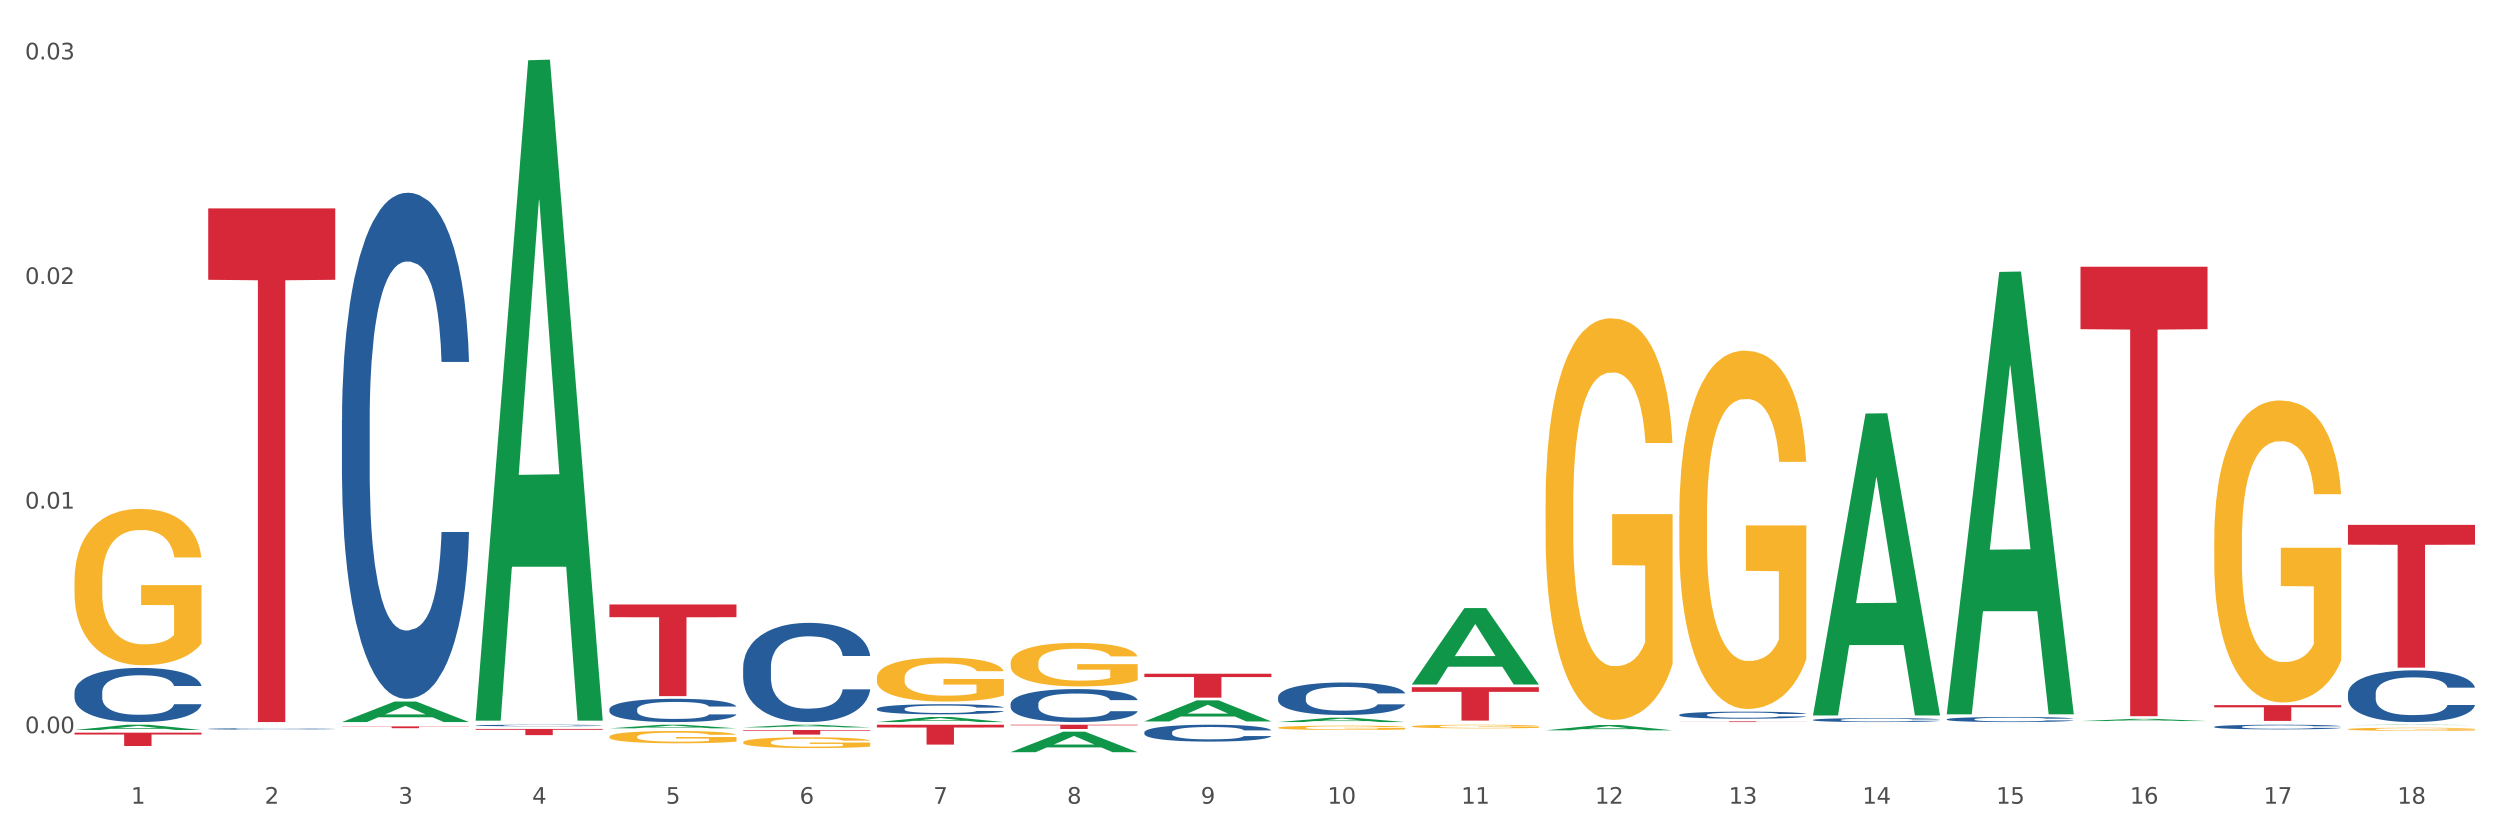 <?xml version="1.0" encoding="utf-8" standalone="no"?>
<!DOCTYPE svg PUBLIC "-//W3C//DTD SVG 1.1//EN"
  "http://www.w3.org/Graphics/SVG/1.1/DTD/svg11.dtd">
<svg xmlns:xlink="http://www.w3.org/1999/xlink" width="1080pt" height="360pt" viewBox="0 0 1080 360" xmlns="http://www.w3.org/2000/svg" version="1.1">
 <rect x="0" y="0" width="1080" height="360" fill="#333333" stroke="none"/>
 <defs>
  <style type="text/css">*{stroke-linejoin: round; stroke-linecap: butt}</style>
 </defs>
 <g id="figure_1">
  <g id="patch_1">
   <path d="M 0 360 
L 1080 360 
L 1080 0 
L 0 0 
z
" style="fill: #ffffff; stroke: #ffffff; stroke-linejoin: miter"/>
  </g>
  <g id="axes_1">
   <g id="matplotlib.axis_1">
    <g id="xtick_1">
     <g id="text_1">
      <!-- 1 -->
      <g style="fill: #4d4d4d" transform="translate(56.563 347.204) scale(0.096 -0.096)">
       <defs>
        <path id="DejaVuSans-31" d="M 794 531 
L 1825 531 
L 1825 4091 
L 703 3866 
L 703 4441 
L 1819 4666 
L 2450 4666 
L 2450 531 
L 3481 531 
L 3481 0 
L 794 0 
L 794 531 
z
" transform="scale(0.016)"/>
       </defs>
       <use xlink:href="#DejaVuSans-31"/>
      </g>
     </g>
    </g>
    <g id="xtick_2">
     <g id="text_2">
      <!-- 2 -->
      <g style="fill: #4d4d4d" transform="translate(114.336 347.204) scale(0.096 -0.096)">
       <defs>
        <path id="DejaVuSans-32" d="M 1228 531 
L 3431 531 
L 3431 0 
L 469 0 
L 469 531 
Q 828 903 1448 1529 
Q 2069 2156 2228 2338 
Q 2531 2678 2651 2914 
Q 2772 3150 2772 3378 
Q 2772 3750 2511 3984 
Q 2250 4219 1831 4219 
Q 1534 4219 1204 4116 
Q 875 4013 500 3803 
L 500 4441 
Q 881 4594 1212 4672 
Q 1544 4750 1819 4750 
Q 2544 4750 2975 4387 
Q 3406 4025 3406 3419 
Q 3406 3131 3298 2873 
Q 3191 2616 2906 2266 
Q 2828 2175 2409 1742 
Q 1991 1309 1228 531 
z
" transform="scale(0.016)"/>
       </defs>
       <use xlink:href="#DejaVuSans-32"/>
      </g>
     </g>
    </g>
    <g id="xtick_3">
     <g id="text_3">
      <!-- 3 -->
      <g style="fill: #4d4d4d" transform="translate(172.109 347.204) scale(0.096 -0.096)">
       <defs>
        <path id="DejaVuSans-33" d="M 2597 2516 
Q 3050 2419 3304 2112 
Q 3559 1806 3559 1356 
Q 3559 666 3084 287 
Q 2609 -91 1734 -91 
Q 1441 -91 1130 -33 
Q 819 25 488 141 
L 488 750 
Q 750 597 1062 519 
Q 1375 441 1716 441 
Q 2309 441 2620 675 
Q 2931 909 2931 1356 
Q 2931 1769 2642 2001 
Q 2353 2234 1838 2234 
L 1294 2234 
L 1294 2753 
L 1863 2753 
Q 2328 2753 2575 2939 
Q 2822 3125 2822 3475 
Q 2822 3834 2567 4026 
Q 2313 4219 1838 4219 
Q 1578 4219 1281 4162 
Q 984 4106 628 3988 
L 628 4550 
Q 988 4650 1302 4700 
Q 1616 4750 1894 4750 
Q 2613 4750 3031 4423 
Q 3450 4097 3450 3541 
Q 3450 3153 3228 2886 
Q 3006 2619 2597 2516 
z
" transform="scale(0.016)"/>
       </defs>
       <use xlink:href="#DejaVuSans-33"/>
      </g>
     </g>
    </g>
    <g id="xtick_4">
     <g id="text_4">
      <!-- 4 -->
      <g style="fill: #4d4d4d" transform="translate(229.882 347.204) scale(0.096 -0.096)">
       <defs>
        <path id="DejaVuSans-34" d="M 2419 4116 
L 825 1625 
L 2419 1625 
L 2419 4116 
z
M 2253 4666 
L 3047 4666 
L 3047 1625 
L 3713 1625 
L 3713 1100 
L 3047 1100 
L 3047 0 
L 2419 0 
L 2419 1100 
L 313 1100 
L 313 1709 
L 2253 4666 
z
" transform="scale(0.016)"/>
       </defs>
       <use xlink:href="#DejaVuSans-34"/>
      </g>
     </g>
    </g>
    <g id="xtick_5">
     <g id="text_5">
      <!-- 5 -->
      <g style="fill: #4d4d4d" transform="translate(287.655 347.204) scale(0.096 -0.096)">
       <defs>
        <path id="DejaVuSans-35" d="M 691 4666 
L 3169 4666 
L 3169 4134 
L 1269 4134 
L 1269 2991 
Q 1406 3038 1543 3061 
Q 1681 3084 1819 3084 
Q 2600 3084 3056 2656 
Q 3513 2228 3513 1497 
Q 3513 744 3044 326 
Q 2575 -91 1722 -91 
Q 1428 -91 1123 -41 
Q 819 9 494 109 
L 494 744 
Q 775 591 1075 516 
Q 1375 441 1709 441 
Q 2250 441 2565 725 
Q 2881 1009 2881 1497 
Q 2881 1984 2565 2268 
Q 2250 2553 1709 2553 
Q 1456 2553 1204 2497 
Q 953 2441 691 2322 
L 691 4666 
z
" transform="scale(0.016)"/>
       </defs>
       <use xlink:href="#DejaVuSans-35"/>
      </g>
     </g>
    </g>
    <g id="xtick_6">
     <g id="text_6">
      <!-- 6 -->
      <g style="fill: #4d4d4d" transform="translate(345.428 347.204) scale(0.096 -0.096)">
       <defs>
        <path id="DejaVuSans-36" d="M 2113 2584 
Q 1688 2584 1439 2293 
Q 1191 2003 1191 1497 
Q 1191 994 1439 701 
Q 1688 409 2113 409 
Q 2538 409 2786 701 
Q 3034 994 3034 1497 
Q 3034 2003 2786 2293 
Q 2538 2584 2113 2584 
z
M 3366 4563 
L 3366 3988 
Q 3128 4100 2886 4159 
Q 2644 4219 2406 4219 
Q 1781 4219 1451 3797 
Q 1122 3375 1075 2522 
Q 1259 2794 1537 2939 
Q 1816 3084 2150 3084 
Q 2853 3084 3261 2657 
Q 3669 2231 3669 1497 
Q 3669 778 3244 343 
Q 2819 -91 2113 -91 
Q 1303 -91 875 529 
Q 447 1150 447 2328 
Q 447 3434 972 4092 
Q 1497 4750 2381 4750 
Q 2619 4750 2861 4703 
Q 3103 4656 3366 4563 
z
" transform="scale(0.016)"/>
       </defs>
       <use xlink:href="#DejaVuSans-36"/>
      </g>
     </g>
    </g>
    <g id="xtick_7">
     <g id="text_7">
      <!-- 7 -->
      <g style="fill: #4d4d4d" transform="translate(403.201 347.204) scale(0.096 -0.096)">
       <defs>
        <path id="DejaVuSans-37" d="M 525 4666 
L 3525 4666 
L 3525 4397 
L 1831 0 
L 1172 0 
L 2766 4134 
L 525 4134 
L 525 4666 
z
" transform="scale(0.016)"/>
       </defs>
       <use xlink:href="#DejaVuSans-37"/>
      </g>
     </g>
    </g>
    <g id="xtick_8">
     <g id="text_8">
      <!-- 8 -->
      <g style="fill: #4d4d4d" transform="translate(460.974 347.204) scale(0.096 -0.096)">
       <defs>
        <path id="DejaVuSans-38" d="M 2034 2216 
Q 1584 2216 1326 1975 
Q 1069 1734 1069 1313 
Q 1069 891 1326 650 
Q 1584 409 2034 409 
Q 2484 409 2743 651 
Q 3003 894 3003 1313 
Q 3003 1734 2745 1975 
Q 2488 2216 2034 2216 
z
M 1403 2484 
Q 997 2584 770 2862 
Q 544 3141 544 3541 
Q 544 4100 942 4425 
Q 1341 4750 2034 4750 
Q 2731 4750 3128 4425 
Q 3525 4100 3525 3541 
Q 3525 3141 3298 2862 
Q 3072 2584 2669 2484 
Q 3125 2378 3379 2068 
Q 3634 1759 3634 1313 
Q 3634 634 3220 271 
Q 2806 -91 2034 -91 
Q 1263 -91 848 271 
Q 434 634 434 1313 
Q 434 1759 690 2068 
Q 947 2378 1403 2484 
z
M 1172 3481 
Q 1172 3119 1398 2916 
Q 1625 2713 2034 2713 
Q 2441 2713 2670 2916 
Q 2900 3119 2900 3481 
Q 2900 3844 2670 4047 
Q 2441 4250 2034 4250 
Q 1625 4250 1398 4047 
Q 1172 3844 1172 3481 
z
" transform="scale(0.016)"/>
       </defs>
       <use xlink:href="#DejaVuSans-38"/>
      </g>
     </g>
    </g>
    <g id="xtick_9">
     <g id="text_9">
      <!-- 9 -->
      <g style="fill: #4d4d4d" transform="translate(518.747 347.204) scale(0.096 -0.096)">
       <defs>
        <path id="DejaVuSans-39" d="M 703 97 
L 703 672 
Q 941 559 1184 500 
Q 1428 441 1663 441 
Q 2288 441 2617 861 
Q 2947 1281 2994 2138 
Q 2813 1869 2534 1725 
Q 2256 1581 1919 1581 
Q 1219 1581 811 2004 
Q 403 2428 403 3163 
Q 403 3881 828 4315 
Q 1253 4750 1959 4750 
Q 2769 4750 3195 4129 
Q 3622 3509 3622 2328 
Q 3622 1225 3098 567 
Q 2575 -91 1691 -91 
Q 1453 -91 1209 -44 
Q 966 3 703 97 
z
M 1959 2075 
Q 2384 2075 2632 2365 
Q 2881 2656 2881 3163 
Q 2881 3666 2632 3958 
Q 2384 4250 1959 4250 
Q 1534 4250 1286 3958 
Q 1038 3666 1038 3163 
Q 1038 2656 1286 2365 
Q 1534 2075 1959 2075 
z
" transform="scale(0.016)"/>
       </defs>
       <use xlink:href="#DejaVuSans-39"/>
      </g>
     </g>
    </g>
    <g id="xtick_10">
     <g id="text_10">
      <!-- 10 -->
      <g style="fill: #4d4d4d" transform="translate(573.466 347.204) scale(0.096 -0.096)">
       <defs>
        <path id="DejaVuSans-30" d="M 2034 4250 
Q 1547 4250 1301 3770 
Q 1056 3291 1056 2328 
Q 1056 1369 1301 889 
Q 1547 409 2034 409 
Q 2525 409 2770 889 
Q 3016 1369 3016 2328 
Q 3016 3291 2770 3770 
Q 2525 4250 2034 4250 
z
M 2034 4750 
Q 2819 4750 3233 4129 
Q 3647 3509 3647 2328 
Q 3647 1150 3233 529 
Q 2819 -91 2034 -91 
Q 1250 -91 836 529 
Q 422 1150 422 2328 
Q 422 3509 836 4129 
Q 1250 4750 2034 4750 
z
" transform="scale(0.016)"/>
       </defs>
       <use xlink:href="#DejaVuSans-31"/>
       <use xlink:href="#DejaVuSans-30" transform="translate(63.623 0)"/>
      </g>
     </g>
    </g>
    <g id="xtick_11">
     <g id="text_11">
      <!-- 11 -->
      <g style="fill: #4d4d4d" transform="translate(631.239 347.204) scale(0.096 -0.096)">
       <use xlink:href="#DejaVuSans-31"/>
       <use xlink:href="#DejaVuSans-31" transform="translate(63.623 0)"/>
      </g>
     </g>
    </g>
    <g id="xtick_12">
     <g id="text_12">
      <!-- 12 -->
      <g style="fill: #4d4d4d" transform="translate(689.012 347.204) scale(0.096 -0.096)">
       <use xlink:href="#DejaVuSans-31"/>
       <use xlink:href="#DejaVuSans-32" transform="translate(63.623 0)"/>
      </g>
     </g>
    </g>
    <g id="xtick_13">
     <g id="text_13">
      <!-- 13 -->
      <g style="fill: #4d4d4d" transform="translate(746.785 347.204) scale(0.096 -0.096)">
       <use xlink:href="#DejaVuSans-31"/>
       <use xlink:href="#DejaVuSans-33" transform="translate(63.623 0)"/>
      </g>
     </g>
    </g>
    <g id="xtick_14">
     <g id="text_14">
      <!-- 14 -->
      <g style="fill: #4d4d4d" transform="translate(804.558 347.204) scale(0.096 -0.096)">
       <use xlink:href="#DejaVuSans-31"/>
       <use xlink:href="#DejaVuSans-34" transform="translate(63.623 0)"/>
      </g>
     </g>
    </g>
    <g id="xtick_15">
     <g id="text_15">
      <!-- 15 -->
      <g style="fill: #4d4d4d" transform="translate(862.331 347.204) scale(0.096 -0.096)">
       <use xlink:href="#DejaVuSans-31"/>
       <use xlink:href="#DejaVuSans-35" transform="translate(63.623 0)"/>
      </g>
     </g>
    </g>
    <g id="xtick_16">
     <g id="text_16">
      <!-- 16 -->
      <g style="fill: #4d4d4d" transform="translate(920.104 347.204) scale(0.096 -0.096)">
       <use xlink:href="#DejaVuSans-31"/>
       <use xlink:href="#DejaVuSans-36" transform="translate(63.623 0)"/>
      </g>
     </g>
    </g>
    <g id="xtick_17">
     <g id="text_17">
      <!-- 17 -->
      <g style="fill: #4d4d4d" transform="translate(977.877 347.204) scale(0.096 -0.096)">
       <use xlink:href="#DejaVuSans-31"/>
       <use xlink:href="#DejaVuSans-37" transform="translate(63.623 0)"/>
      </g>
     </g>
    </g>
    <g id="xtick_18">
     <g id="text_18">
      <!-- 18 -->
      <g style="fill: #4d4d4d" transform="translate(1035.65 347.204) scale(0.096 -0.096)">
       <use xlink:href="#DejaVuSans-31"/>
       <use xlink:href="#DejaVuSans-38" transform="translate(63.623 0)"/>
      </g>
     </g>
    </g>
    <g id="xtick_19"/>
    <g id="xtick_20"/>
    <g id="xtick_21"/>
    <g id="xtick_22"/>
    <g id="xtick_23"/>
    <g id="xtick_24"/>
    <g id="xtick_25"/>
    <g id="xtick_26"/>
    <g id="xtick_27"/>
    <g id="xtick_28"/>
    <g id="xtick_29"/>
    <g id="xtick_30"/>
    <g id="xtick_31"/>
    <g id="xtick_32"/>
    <g id="xtick_33"/>
    <g id="xtick_34"/>
    <g id="xtick_35"/>
   </g>
   <g id="matplotlib.axis_2">
    <g id="ytick_1">
     <g id="text_19">
      <!-- 0.00 -->
      <g style="fill: #4d4d4d" transform="translate(10.8 316.731) scale(0.096 -0.096)">
       <defs>
        <path id="DejaVuSans-2e" d="M 684 794 
L 1344 794 
L 1344 0 
L 684 0 
L 684 794 
z
" transform="scale(0.016)"/>
       </defs>
       <use xlink:href="#DejaVuSans-30"/>
       <use xlink:href="#DejaVuSans-2e" transform="translate(63.623 0)"/>
       <use xlink:href="#DejaVuSans-30" transform="translate(95.41 0)"/>
       <use xlink:href="#DejaVuSans-30" transform="translate(159.033 0)"/>
      </g>
     </g>
    </g>
    <g id="ytick_2">
     <g id="text_20">
      <!-- 0.01 -->
      <g style="fill: #4d4d4d" transform="translate(10.8 219.708) scale(0.096 -0.096)">
       <use xlink:href="#DejaVuSans-30"/>
       <use xlink:href="#DejaVuSans-2e" transform="translate(63.623 0)"/>
       <use xlink:href="#DejaVuSans-30" transform="translate(95.41 0)"/>
       <use xlink:href="#DejaVuSans-31" transform="translate(159.033 0)"/>
      </g>
     </g>
    </g>
    <g id="ytick_3">
     <g id="text_21">
      <!-- 0.02 -->
      <g style="fill: #4d4d4d" transform="translate(10.8 122.685) scale(0.096 -0.096)">
       <use xlink:href="#DejaVuSans-30"/>
       <use xlink:href="#DejaVuSans-2e" transform="translate(63.623 0)"/>
       <use xlink:href="#DejaVuSans-30" transform="translate(95.41 0)"/>
       <use xlink:href="#DejaVuSans-32" transform="translate(159.033 0)"/>
      </g>
     </g>
    </g>
    <g id="ytick_4">
     <g id="text_22">
      <!-- 0.03 -->
      <g style="fill: #4d4d4d" transform="translate(10.8 25.662) scale(0.096 -0.096)">
       <use xlink:href="#DejaVuSans-30"/>
       <use xlink:href="#DejaVuSans-2e" transform="translate(63.623 0)"/>
       <use xlink:href="#DejaVuSans-30" transform="translate(95.41 0)"/>
       <use xlink:href="#DejaVuSans-33" transform="translate(159.033 0)"/>
      </g>
     </g>
    </g>
    <g id="ytick_5"/>
    <g id="ytick_6"/>
    <g id="ytick_7"/>
   </g>
   <g id="PolyCollection_1">
    <path d="M 32.175 315.366 
L 32.232 315.364 
L 54.864 313.086 
L 64.257 313.084 
L 87.059 315.37 
L 76.196 315.37 
L 71.273 314.838 
L 47.905 314.838 
L 47.735 314.847 
L 42.982 315.37 
L 32.175 315.37 
L 32.175 315.366 
L 50.847 314.52 
L 68.331 314.518 
L 59.674 313.571 
L 59.561 313.567 
L 59.447 313.573 
L 50.79 314.518 
L 50.847 314.52 
L 32.175 315.366 
z
" clip-path="url(#p5ba96ead20)" style="fill: #109648"/>
    <path d="M 205.494 313.386 
L 205.559 313.385 
L 205.559 313.368 
L 205.753 313.345 
L 206.467 313.302 
L 207.375 313.269 
L 208.932 313.231 
L 209.776 313.215 
L 210.879 313.197 
L 213.149 313.169 
L 215.744 313.144 
L 217.561 313.13 
L 218.923 313.122 
L 221.972 313.107 
L 223.724 313.1 
L 225.54 313.094 
L 227.097 313.091 
L 229.692 313.086 
L 231.768 313.084 
L 234.169 313.084 
L 236.18 313.084 
L 238.84 313.087 
L 242.732 313.094 
L 244.224 313.099 
L 246.236 313.106 
L 248.312 313.116 
L 249.998 313.126 
L 251.945 313.14 
L 253.956 313.158 
L 255.902 313.181 
L 257.264 313.203 
L 258.367 313.226 
L 259.34 313.253 
L 260.054 313.283 
L 260.378 313.308 
L 248.506 313.308 
L 248.182 313.286 
L 247.533 313.261 
L 246.884 313.245 
L 246.171 313.231 
L 245.068 313.216 
L 244.095 313.206 
L 242.473 313.194 
L 240.981 313.187 
L 239.748 313.183 
L 238.256 313.179 
L 235.077 313.175 
L 232.806 313.175 
L 231.379 313.177 
L 229.627 313.18 
L 228.135 313.184 
L 226.384 313.191 
L 225.021 313.199 
L 223.659 313.21 
L 222.88 313.217 
L 221.713 313.231 
L 220.934 313.242 
L 219.896 313.261 
L 219.312 313.274 
L 218.274 313.309 
L 217.82 313.335 
L 217.626 313.353 
L 217.496 313.372 
L 217.496 313.468 
L 217.885 313.511 
L 218.209 313.529 
L 218.728 313.55 
L 219.702 313.577 
L 221.129 313.604 
L 222.621 313.623 
L 223.854 313.634 
L 225.021 313.643 
L 226.189 313.65 
L 227.616 313.656 
L 228.784 313.659 
L 230.536 313.663 
L 232.612 313.665 
L 234.234 313.665 
L 237.542 313.662 
L 239.034 313.659 
L 240.462 313.655 
L 242.019 313.648 
L 243.251 313.64 
L 243.965 313.635 
L 245.133 313.623 
L 246.041 313.611 
L 246.819 313.597 
L 247.338 313.585 
L 247.922 313.566 
L 248.376 313.545 
L 248.506 313.534 
L 260.378 313.534 
L 260.119 313.556 
L 259.665 313.578 
L 258.756 313.607 
L 258.043 313.623 
L 256.94 313.643 
L 255.772 313.661 
L 254.15 313.68 
L 252.658 313.694 
L 251.101 313.706 
L 249.414 313.717 
L 246.365 313.732 
L 245.262 313.737 
L 242.927 313.744 
L 241.11 313.748 
L 238.45 313.753 
L 235.726 313.755 
L 232.871 313.756 
L 230.341 313.755 
L 227.551 313.751 
L 225.8 313.747 
L 223.854 313.742 
L 221.583 313.733 
L 219.442 313.723 
L 217.431 313.71 
L 215.55 313.696 
L 213.798 313.68 
L 211.527 313.654 
L 209.841 313.628 
L 208.608 313.604 
L 207.765 313.584 
L 206.921 313.558 
L 206.467 313.54 
L 205.753 313.497 
L 205.494 313.458 
L 205.494 313.386 
z
" clip-path="url(#p5ba96ead20)" style="fill: #255c99"/>
    <path d="M 147.721 181.505 
L 147.786 181.305 
L 147.786 175.714 
L 147.98 168.126 
L 148.694 154.148 
L 149.602 143.565 
L 151.159 131.184 
L 152.003 125.993 
L 153.106 120.202 
L 155.376 110.817 
L 157.971 102.829 
L 159.788 98.436 
L 161.15 95.641 
L 164.199 90.649 
L 165.951 88.452 
L 167.767 86.655 
L 169.324 85.457 
L 171.919 84.059 
L 173.995 83.46 
L 176.396 83.26 
L 178.407 83.46 
L 181.067 84.259 
L 184.959 86.655 
L 186.451 88.053 
L 188.463 90.449 
L 190.539 93.644 
L 192.225 96.839 
L 194.172 101.431 
L 196.183 107.422 
L 198.129 115.01 
L 199.491 121.999 
L 200.594 129.387 
L 201.567 138.373 
L 202.281 148.157 
L 202.605 156.344 
L 190.733 156.344 
L 190.409 148.956 
L 189.76 140.969 
L 189.111 135.577 
L 188.398 131.184 
L 187.295 126.192 
L 186.322 122.997 
L 184.7 119.203 
L 183.208 116.807 
L 181.975 115.409 
L 180.483 114.211 
L 177.304 113.013 
L 175.033 113.013 
L 173.606 113.412 
L 171.854 114.411 
L 170.362 115.809 
L 168.611 118.205 
L 167.248 120.801 
L 165.886 124.195 
L 165.107 126.592 
L 163.94 130.985 
L 163.161 134.579 
L 162.123 140.769 
L 161.539 145.162 
L 160.501 156.544 
L 160.047 164.931 
L 159.853 170.722 
L 159.723 177.111 
L 159.723 208.262 
L 160.112 222.24 
L 160.436 228.23 
L 160.955 235.02 
L 161.929 243.806 
L 163.356 252.392 
L 164.848 258.582 
L 166.081 262.376 
L 167.248 265.172 
L 168.416 267.368 
L 169.843 269.365 
L 171.011 270.563 
L 172.763 271.761 
L 174.839 272.361 
L 176.461 272.361 
L 179.769 271.362 
L 181.261 270.364 
L 182.689 268.966 
L 184.246 266.769 
L 185.478 264.373 
L 186.192 262.576 
L 187.36 258.782 
L 188.268 254.788 
L 189.046 250.196 
L 189.565 246.202 
L 190.149 240.211 
L 190.603 233.422 
L 190.733 229.828 
L 202.605 229.828 
L 202.346 237.017 
L 201.892 244.005 
L 200.983 253.391 
L 200.27 258.782 
L 199.167 265.372 
L 197.999 270.963 
L 196.377 277.153 
L 194.885 281.746 
L 193.328 285.739 
L 191.641 289.334 
L 188.592 294.326 
L 187.489 295.724 
L 185.154 298.12 
L 183.337 299.517 
L 180.678 300.915 
L 177.953 301.714 
L 175.098 301.914 
L 172.568 301.514 
L 169.778 300.316 
L 168.027 299.118 
L 166.081 297.321 
L 163.81 294.525 
L 161.669 291.131 
L 159.658 287.137 
L 157.777 282.544 
L 156.025 277.353 
L 153.754 268.766 
L 152.068 260.38 
L 150.835 252.592 
L 149.992 246.002 
L 149.148 237.616 
L 148.694 231.825 
L 147.98 217.847 
L 147.721 204.868 
L 147.721 181.505 
z
" clip-path="url(#p5ba96ead20)" style="fill: #255c99"/>
    <path d="M 89.948 314.883 
L 90.013 314.882 
L 90.013 314.868 
L 90.207 314.848 
L 90.921 314.812 
L 91.829 314.785 
L 93.386 314.752 
L 94.23 314.739 
L 95.333 314.724 
L 97.603 314.7 
L 100.198 314.679 
L 102.015 314.667 
L 103.377 314.66 
L 106.426 314.647 
L 108.178 314.642 
L 109.994 314.637 
L 111.551 314.634 
L 114.146 314.63 
L 116.222 314.629 
L 118.623 314.628 
L 120.634 314.629 
L 123.294 314.631 
L 127.186 314.637 
L 128.678 314.641 
L 130.69 314.647 
L 132.766 314.655 
L 134.452 314.663 
L 136.399 314.675 
L 138.41 314.691 
L 140.356 314.71 
L 141.718 314.729 
L 142.821 314.748 
L 143.794 314.771 
L 144.508 314.796 
L 144.832 314.818 
L 132.96 314.818 
L 132.636 314.799 
L 131.987 314.778 
L 131.338 314.764 
L 130.625 314.752 
L 129.522 314.739 
L 128.549 314.731 
L 126.927 314.721 
L 125.435 314.715 
L 124.202 314.712 
L 122.71 314.708 
L 119.531 314.705 
L 117.26 314.705 
L 115.833 314.706 
L 114.082 314.709 
L 112.589 314.713 
L 110.838 314.719 
L 109.475 314.725 
L 108.113 314.734 
L 107.335 314.741 
L 106.167 314.752 
L 105.388 314.761 
L 104.35 314.777 
L 103.766 314.789 
L 102.728 314.818 
L 102.274 314.84 
L 102.08 314.855 
L 101.95 314.872 
L 101.95 314.952 
L 102.339 314.989 
L 102.663 315.004 
L 103.183 315.022 
L 104.156 315.045 
L 105.583 315.067 
L 107.075 315.083 
L 108.308 315.093 
L 109.475 315.1 
L 110.643 315.106 
L 112.07 315.111 
L 113.238 315.114 
L 114.99 315.117 
L 117.066 315.119 
L 118.688 315.119 
L 121.996 315.116 
L 123.488 315.114 
L 124.916 315.11 
L 126.473 315.104 
L 127.705 315.098 
L 128.419 315.093 
L 129.587 315.084 
L 130.495 315.073 
L 131.273 315.061 
L 131.792 315.051 
L 132.376 315.035 
L 132.83 315.018 
L 132.96 315.008 
L 144.832 315.008 
L 144.573 315.027 
L 144.119 315.045 
L 143.21 315.07 
L 142.497 315.084 
L 141.394 315.101 
L 140.226 315.115 
L 138.604 315.131 
L 137.112 315.143 
L 135.555 315.153 
L 133.868 315.163 
L 130.819 315.176 
L 129.716 315.179 
L 127.381 315.186 
L 125.564 315.189 
L 122.905 315.193 
L 120.18 315.195 
L 117.325 315.195 
L 114.795 315.194 
L 112.006 315.191 
L 110.254 315.188 
L 108.308 315.184 
L 106.037 315.176 
L 103.896 315.167 
L 101.885 315.157 
L 100.004 315.145 
L 98.252 315.132 
L 95.981 315.109 
L 94.295 315.088 
L 93.062 315.067 
L 92.219 315.05 
L 91.375 315.029 
L 90.921 315.014 
L 90.207 314.977 
L 89.948 314.944 
L 89.948 314.883 
z
" clip-path="url(#p5ba96ead20)" style="fill: #255c99"/>
    <path d="M 32.175 299.053 
L 32.24 299.032 
L 32.24 298.434 
L 32.434 297.622 
L 33.148 296.126 
L 34.056 294.994 
L 35.613 293.67 
L 36.457 293.114 
L 37.56 292.495 
L 39.83 291.491 
L 42.425 290.636 
L 44.242 290.166 
L 45.604 289.867 
L 48.653 289.333 
L 50.405 289.098 
L 52.221 288.906 
L 53.778 288.778 
L 56.373 288.628 
L 58.449 288.564 
L 60.85 288.543 
L 62.861 288.564 
L 65.521 288.65 
L 69.413 288.906 
L 70.905 289.055 
L 72.917 289.312 
L 74.993 289.654 
L 76.679 289.995 
L 78.626 290.487 
L 80.637 291.128 
L 82.583 291.939 
L 83.945 292.687 
L 85.048 293.477 
L 86.021 294.439 
L 86.735 295.486 
L 87.059 296.361 
L 75.187 296.361 
L 74.863 295.571 
L 74.214 294.716 
L 73.565 294.14 
L 72.852 293.67 
L 71.749 293.136 
L 70.776 292.794 
L 69.154 292.388 
L 67.662 292.132 
L 66.429 291.982 
L 64.937 291.854 
L 61.758 291.726 
L 59.487 291.726 
L 58.06 291.768 
L 56.309 291.875 
L 54.816 292.025 
L 53.065 292.281 
L 51.702 292.559 
L 50.34 292.922 
L 49.562 293.178 
L 48.394 293.648 
L 47.615 294.033 
L 46.577 294.695 
L 45.993 295.165 
L 44.955 296.383 
L 44.501 297.28 
L 44.307 297.899 
L 44.177 298.583 
L 44.177 301.916 
L 44.566 303.411 
L 44.891 304.052 
L 45.41 304.778 
L 46.383 305.718 
L 47.81 306.637 
L 49.302 307.299 
L 50.535 307.705 
L 51.702 308.004 
L 52.87 308.239 
L 54.297 308.452 
L 55.465 308.581 
L 57.217 308.709 
L 59.293 308.773 
L 60.915 308.773 
L 64.223 308.666 
L 65.715 308.559 
L 67.143 308.41 
L 68.7 308.175 
L 69.932 307.918 
L 70.646 307.726 
L 71.814 307.32 
L 72.722 306.893 
L 73.5 306.402 
L 74.019 305.974 
L 74.603 305.334 
L 75.057 304.607 
L 75.187 304.223 
L 87.059 304.223 
L 86.8 304.992 
L 86.346 305.739 
L 85.437 306.743 
L 84.724 307.32 
L 83.621 308.025 
L 82.453 308.623 
L 80.831 309.286 
L 79.339 309.777 
L 77.782 310.204 
L 76.095 310.589 
L 73.046 311.123 
L 71.943 311.272 
L 69.608 311.529 
L 67.791 311.678 
L 65.132 311.828 
L 62.407 311.913 
L 59.552 311.935 
L 57.022 311.892 
L 54.233 311.764 
L 52.481 311.635 
L 50.535 311.443 
L 48.264 311.144 
L 46.123 310.781 
L 44.112 310.354 
L 42.231 309.862 
L 40.479 309.307 
L 38.208 308.388 
L 36.522 307.491 
L 35.289 306.658 
L 34.446 305.953 
L 33.602 305.056 
L 33.148 304.436 
L 32.434 302.941 
L 32.175 301.552 
L 32.175 299.053 
z
" clip-path="url(#p5ba96ead20)" style="fill: #255c99"/>
    <path d="M 32.175 316.52 
L 87.059 316.52 
L 87.059 317.319 
L 65.47 317.324 
L 65.47 322.27 
L 53.635 322.27 
L 53.635 317.324 
L 32.175 317.319 
L 32.175 316.525 
L 32.175 316.52 
z
" clip-path="url(#p5ba96ead20)" style="fill: #d62839"/>
    <path d="M 89.948 90.033 
L 144.832 90.033 
L 144.832 120.87 
L 123.243 121.078 
L 123.243 311.935 
L 111.407 311.935 
L 111.407 121.078 
L 89.948 120.87 
L 89.948 90.241 
L 89.948 90.033 
z
" clip-path="url(#p5ba96ead20)" style="fill: #d62839"/>
    <path d="M 147.721 313.8 
L 202.605 313.8 
L 202.605 313.908 
L 181.016 313.909 
L 181.016 314.581 
L 169.18 314.581 
L 169.18 313.909 
L 147.721 313.908 
L 147.721 313.8 
L 147.721 313.8 
z
" clip-path="url(#p5ba96ead20)" style="fill: #d62839"/>
    <path d="M 263.267 306.394 
L 263.332 306.385 
L 263.332 306.127 
L 263.526 305.778 
L 264.24 305.135 
L 265.148 304.648 
L 266.705 304.078 
L 267.549 303.839 
L 268.652 303.573 
L 270.922 303.141 
L 273.517 302.774 
L 275.334 302.571 
L 276.696 302.443 
L 279.745 302.213 
L 281.497 302.112 
L 283.313 302.029 
L 284.87 301.974 
L 287.465 301.91 
L 289.541 301.882 
L 291.942 301.873 
L 293.953 301.882 
L 296.613 301.919 
L 300.505 302.029 
L 301.997 302.094 
L 304.008 302.204 
L 306.084 302.351 
L 307.771 302.498 
L 309.717 302.709 
L 311.729 302.985 
L 313.675 303.334 
L 315.037 303.656 
L 316.14 303.996 
L 317.113 304.409 
L 317.827 304.859 
L 318.151 305.236 
L 306.279 305.236 
L 305.955 304.896 
L 305.306 304.529 
L 304.657 304.28 
L 303.944 304.078 
L 302.841 303.849 
L 301.868 303.702 
L 300.246 303.527 
L 298.754 303.417 
L 297.521 303.352 
L 296.029 303.297 
L 292.85 303.242 
L 290.579 303.242 
L 289.152 303.261 
L 287.4 303.306 
L 285.908 303.371 
L 284.157 303.481 
L 282.794 303.6 
L 281.432 303.757 
L 280.653 303.867 
L 279.486 304.069 
L 278.707 304.235 
L 277.669 304.519 
L 277.085 304.722 
L 276.047 305.245 
L 275.593 305.631 
L 275.399 305.898 
L 275.269 306.192 
L 275.269 307.625 
L 275.658 308.268 
L 275.982 308.544 
L 276.501 308.856 
L 277.475 309.261 
L 278.902 309.656 
L 280.394 309.941 
L 281.627 310.115 
L 282.794 310.244 
L 283.962 310.345 
L 285.389 310.437 
L 286.557 310.492 
L 288.309 310.547 
L 290.385 310.575 
L 292.007 310.575 
L 295.315 310.529 
L 296.807 310.483 
L 298.235 310.418 
L 299.792 310.317 
L 301.024 310.207 
L 301.738 310.124 
L 302.906 309.95 
L 303.814 309.766 
L 304.592 309.555 
L 305.111 309.371 
L 305.695 309.095 
L 306.149 308.783 
L 306.279 308.617 
L 318.151 308.617 
L 317.892 308.948 
L 317.438 309.27 
L 316.529 309.702 
L 315.816 309.95 
L 314.713 310.253 
L 313.545 310.51 
L 311.923 310.795 
L 310.431 311.007 
L 308.874 311.19 
L 307.187 311.356 
L 304.138 311.585 
L 303.035 311.65 
L 300.7 311.76 
L 298.883 311.824 
L 296.223 311.889 
L 293.499 311.925 
L 290.644 311.935 
L 288.114 311.916 
L 285.324 311.861 
L 283.573 311.806 
L 281.627 311.723 
L 279.356 311.595 
L 277.215 311.438 
L 275.204 311.255 
L 273.323 311.043 
L 271.571 310.804 
L 269.3 310.409 
L 267.614 310.023 
L 266.381 309.665 
L 265.538 309.362 
L 264.694 308.976 
L 264.24 308.709 
L 263.526 308.066 
L 263.267 307.469 
L 263.267 306.394 
z
" clip-path="url(#p5ba96ead20)" style="fill: #255c99"/>
    <path d="M 205.494 314.905 
L 260.378 314.905 
L 260.378 315.278 
L 238.789 315.281 
L 238.789 317.589 
L 226.953 317.589 
L 226.953 315.281 
L 205.494 315.278 
L 205.494 314.908 
L 205.494 314.905 
z
" clip-path="url(#p5ba96ead20)" style="fill: #d62839"/>
    <path d="M 321.04 315.373 
L 375.924 315.373 
L 375.924 315.649 
L 354.335 315.651 
L 354.335 317.362 
L 342.499 317.362 
L 342.499 315.651 
L 321.04 315.649 
L 321.04 315.375 
L 321.04 315.373 
z
" clip-path="url(#p5ba96ead20)" style="fill: #d62839"/>
    <path d="M 378.813 313.084 
L 433.697 313.084 
L 433.697 314.277 
L 412.108 314.285 
L 412.108 321.671 
L 400.272 321.671 
L 400.272 314.285 
L 378.813 314.277 
L 378.813 313.092 
L 378.813 313.084 
z
" clip-path="url(#p5ba96ead20)" style="fill: #d62839"/>
    <path d="M 436.586 313.084 
L 491.47 313.084 
L 491.47 313.339 
L 469.881 313.341 
L 469.881 314.922 
L 458.045 314.922 
L 458.045 313.341 
L 436.586 313.339 
L 436.586 313.086 
L 436.586 313.084 
z
" clip-path="url(#p5ba96ead20)" style="fill: #d62839"/>
    <path d="M 494.359 291.06 
L 549.243 291.06 
L 549.243 292.497 
L 527.654 292.507 
L 527.654 301.398 
L 515.818 301.398 
L 515.818 292.507 
L 494.359 292.497 
L 494.359 291.07 
L 494.359 291.06 
z
" clip-path="url(#p5ba96ead20)" style="fill: #d62839"/>
    <path d="M 609.905 296.879 
L 664.789 296.879 
L 664.789 298.884 
L 643.2 298.898 
L 643.2 311.308 
L 631.364 311.308 
L 631.364 298.898 
L 609.905 298.884 
L 609.905 296.892 
L 609.905 296.879 
z
" clip-path="url(#p5ba96ead20)" style="fill: #d62839"/>
    <path d="M 725.451 311.633 
L 780.335 311.633 
L 780.335 311.675 
L 758.746 311.675 
L 758.746 311.935 
L 746.91 311.935 
L 746.91 311.675 
L 725.451 311.675 
L 725.451 311.633 
L 725.451 311.633 
z
" clip-path="url(#p5ba96ead20)" style="fill: #d62839"/>
    <path d="M 898.77 115.219 
L 953.654 115.219 
L 953.654 142.203 
L 932.064 142.386 
L 932.064 309.395 
L 920.229 309.395 
L 920.229 142.386 
L 898.77 142.203 
L 898.77 115.402 
L 898.77 115.219 
z
" clip-path="url(#p5ba96ead20)" style="fill: #d62839"/>
    <path d="M 263.267 261.128 
L 318.151 261.128 
L 318.151 266.631 
L 296.562 266.668 
L 296.562 300.724 
L 284.726 300.724 
L 284.726 266.668 
L 263.267 266.631 
L 263.267 261.166 
L 263.267 261.128 
z
" clip-path="url(#p5ba96ead20)" style="fill: #d62839"/>
    <path d="M 321.04 288.333 
L 321.105 288.294 
L 321.105 287.198 
L 321.299 285.711 
L 322.013 282.971 
L 322.921 280.896 
L 324.478 278.47 
L 325.322 277.452 
L 326.425 276.317 
L 328.695 274.478 
L 331.29 272.912 
L 333.107 272.051 
L 334.469 271.503 
L 337.518 270.524 
L 339.27 270.094 
L 341.086 269.742 
L 342.643 269.507 
L 345.238 269.233 
L 347.314 269.115 
L 349.715 269.076 
L 351.726 269.115 
L 354.386 269.272 
L 358.278 269.742 
L 359.77 270.016 
L 361.781 270.485 
L 363.857 271.111 
L 365.544 271.738 
L 367.49 272.638 
L 369.502 273.812 
L 371.448 275.299 
L 372.81 276.669 
L 373.913 278.118 
L 374.886 279.879 
L 375.6 281.797 
L 375.924 283.401 
L 364.052 283.401 
L 363.728 281.953 
L 363.079 280.388 
L 362.43 279.331 
L 361.717 278.47 
L 360.614 277.491 
L 359.641 276.865 
L 358.019 276.121 
L 356.527 275.652 
L 355.294 275.378 
L 353.802 275.143 
L 350.623 274.908 
L 348.352 274.908 
L 346.925 274.986 
L 345.173 275.182 
L 343.681 275.456 
L 341.93 275.926 
L 340.567 276.435 
L 339.205 277.1 
L 338.426 277.57 
L 337.259 278.431 
L 336.48 279.135 
L 335.442 280.349 
L 334.858 281.21 
L 333.82 283.441 
L 333.366 285.084 
L 333.172 286.22 
L 333.042 287.472 
L 333.042 293.578 
L 333.431 296.318 
L 333.755 297.492 
L 334.274 298.823 
L 335.248 300.545 
L 336.675 302.228 
L 338.167 303.441 
L 339.4 304.185 
L 340.567 304.733 
L 341.735 305.163 
L 343.162 305.555 
L 344.33 305.79 
L 346.082 306.024 
L 348.158 306.142 
L 349.78 306.142 
L 353.088 305.946 
L 354.58 305.75 
L 356.008 305.476 
L 357.565 305.046 
L 358.797 304.576 
L 359.511 304.224 
L 360.679 303.48 
L 361.587 302.698 
L 362.365 301.797 
L 362.884 301.014 
L 363.468 299.84 
L 363.922 298.51 
L 364.052 297.805 
L 375.924 297.805 
L 375.665 299.214 
L 375.211 300.584 
L 374.302 302.424 
L 373.589 303.48 
L 372.486 304.772 
L 371.318 305.868 
L 369.696 307.081 
L 368.204 307.981 
L 366.647 308.764 
L 364.96 309.469 
L 361.911 310.447 
L 360.808 310.721 
L 358.473 311.191 
L 356.656 311.465 
L 353.996 311.739 
L 351.272 311.895 
L 348.417 311.935 
L 345.887 311.856 
L 343.097 311.621 
L 341.346 311.387 
L 339.4 311.034 
L 337.129 310.486 
L 334.988 309.821 
L 332.977 309.038 
L 331.096 308.138 
L 329.344 307.12 
L 327.073 305.437 
L 325.387 303.793 
L 324.154 302.267 
L 323.311 300.975 
L 322.467 299.331 
L 322.013 298.196 
L 321.299 295.457 
L 321.04 292.912 
L 321.04 288.333 
z
" clip-path="url(#p5ba96ead20)" style="fill: #255c99"/>
    <path d="M 378.813 306.184 
L 378.878 306.18 
L 378.878 306.068 
L 379.072 305.915 
L 379.786 305.635 
L 380.694 305.422 
L 382.251 305.174 
L 383.095 305.069 
L 384.198 304.953 
L 386.468 304.765 
L 389.063 304.604 
L 390.88 304.516 
L 392.242 304.46 
L 395.291 304.36 
L 397.043 304.316 
L 398.859 304.28 
L 400.416 304.256 
L 403.011 304.227 
L 405.087 304.215 
L 407.488 304.211 
L 409.499 304.215 
L 412.159 304.231 
L 416.051 304.28 
L 417.543 304.308 
L 419.554 304.356 
L 421.63 304.42 
L 423.317 304.484 
L 425.263 304.576 
L 427.275 304.697 
L 429.221 304.849 
L 430.583 304.989 
L 431.686 305.138 
L 432.659 305.318 
L 433.373 305.514 
L 433.697 305.679 
L 421.825 305.679 
L 421.501 305.53 
L 420.852 305.37 
L 420.203 305.262 
L 419.49 305.174 
L 418.387 305.073 
L 417.414 305.009 
L 415.792 304.933 
L 414.3 304.885 
L 413.067 304.857 
L 411.575 304.833 
L 408.396 304.809 
L 406.125 304.809 
L 404.698 304.817 
L 402.946 304.837 
L 401.454 304.865 
L 399.703 304.913 
L 398.34 304.965 
L 396.978 305.033 
L 396.199 305.081 
L 395.032 305.17 
L 394.253 305.242 
L 393.215 305.366 
L 392.631 305.454 
L 391.593 305.683 
L 391.139 305.851 
L 390.945 305.967 
L 390.815 306.096 
L 390.815 306.721 
L 391.204 307.002 
L 391.528 307.122 
L 392.047 307.258 
L 393.021 307.435 
L 394.448 307.607 
L 395.94 307.731 
L 397.173 307.808 
L 398.34 307.864 
L 399.508 307.908 
L 400.935 307.948 
L 402.103 307.972 
L 403.855 307.996 
L 405.931 308.008 
L 407.553 308.008 
L 410.861 307.988 
L 412.353 307.968 
L 413.781 307.94 
L 415.338 307.896 
L 416.57 307.848 
L 417.284 307.812 
L 418.452 307.735 
L 419.36 307.655 
L 420.138 307.563 
L 420.657 307.483 
L 421.241 307.363 
L 421.695 307.226 
L 421.825 307.154 
L 433.697 307.154 
L 433.438 307.298 
L 432.984 307.439 
L 432.075 307.627 
L 431.362 307.735 
L 430.259 307.868 
L 429.091 307.98 
L 427.469 308.104 
L 425.977 308.196 
L 424.42 308.277 
L 422.733 308.349 
L 419.684 308.449 
L 418.581 308.477 
L 416.246 308.525 
L 414.429 308.553 
L 411.769 308.581 
L 409.045 308.597 
L 406.19 308.601 
L 403.66 308.593 
L 400.87 308.569 
L 399.119 308.545 
L 397.173 308.509 
L 394.902 308.453 
L 392.761 308.385 
L 390.75 308.305 
L 388.869 308.213 
L 387.117 308.108 
L 384.846 307.936 
L 383.16 307.767 
L 381.927 307.611 
L 381.084 307.479 
L 380.24 307.31 
L 379.786 307.194 
L 379.072 306.914 
L 378.813 306.653 
L 378.813 306.184 
z
" clip-path="url(#p5ba96ead20)" style="fill: #255c99"/>
    <path d="M 436.586 304.086 
L 436.651 304.073 
L 436.651 303.709 
L 436.845 303.214 
L 437.559 302.303 
L 438.467 301.613 
L 440.024 300.806 
L 440.868 300.468 
L 441.97 300.091 
L 444.241 299.479 
L 446.836 298.958 
L 448.653 298.672 
L 450.015 298.49 
L 453.064 298.164 
L 454.816 298.021 
L 456.632 297.904 
L 458.189 297.826 
L 460.784 297.735 
L 462.86 297.696 
L 465.261 297.683 
L 467.272 297.696 
L 469.932 297.748 
L 473.824 297.904 
L 475.316 297.995 
L 477.327 298.151 
L 479.403 298.36 
L 481.09 298.568 
L 483.036 298.867 
L 485.048 299.258 
L 486.994 299.752 
L 488.356 300.208 
L 489.459 300.689 
L 490.432 301.275 
L 491.146 301.913 
L 491.47 302.446 
L 479.598 302.446 
L 479.274 301.965 
L 478.625 301.444 
L 477.976 301.093 
L 477.263 300.806 
L 476.16 300.481 
L 475.187 300.273 
L 473.565 300.026 
L 472.073 299.869 
L 470.84 299.778 
L 469.348 299.7 
L 466.169 299.622 
L 463.898 299.622 
L 462.471 299.648 
L 460.719 299.713 
L 459.227 299.804 
L 457.476 299.96 
L 456.113 300.13 
L 454.751 300.351 
L 453.972 300.507 
L 452.805 300.793 
L 452.026 301.028 
L 450.988 301.431 
L 450.404 301.718 
L 449.366 302.459 
L 448.912 303.006 
L 448.718 303.384 
L 448.588 303.8 
L 448.588 305.83 
L 448.977 306.741 
L 449.301 307.132 
L 449.82 307.574 
L 450.794 308.147 
L 452.221 308.707 
L 453.713 309.11 
L 454.946 309.358 
L 456.113 309.54 
L 457.281 309.683 
L 458.708 309.813 
L 459.876 309.891 
L 461.628 309.969 
L 463.704 310.008 
L 465.326 310.008 
L 468.634 309.943 
L 470.126 309.878 
L 471.554 309.787 
L 473.111 309.644 
L 474.343 309.488 
L 475.057 309.371 
L 476.225 309.123 
L 477.133 308.863 
L 477.911 308.564 
L 478.43 308.303 
L 479.014 307.913 
L 479.468 307.47 
L 479.598 307.236 
L 491.47 307.236 
L 491.211 307.705 
L 490.757 308.16 
L 489.848 308.772 
L 489.135 309.123 
L 488.032 309.553 
L 486.864 309.917 
L 485.242 310.321 
L 483.75 310.62 
L 482.193 310.88 
L 480.506 311.115 
L 477.457 311.44 
L 476.354 311.531 
L 474.019 311.687 
L 472.202 311.778 
L 469.542 311.869 
L 466.818 311.922 
L 463.963 311.935 
L 461.433 311.909 
L 458.643 311.83 
L 456.892 311.752 
L 454.946 311.635 
L 452.675 311.453 
L 450.534 311.232 
L 448.523 310.971 
L 446.642 310.672 
L 444.89 310.334 
L 442.619 309.774 
L 440.932 309.227 
L 439.7 308.72 
L 438.856 308.29 
L 438.013 307.744 
L 437.559 307.366 
L 436.845 306.455 
L 436.586 305.609 
L 436.586 304.086 
z
" clip-path="url(#p5ba96ead20)" style="fill: #255c99"/>
    <path d="M 263.267 318.248 
L 263.332 318.243 
L 263.332 318.068 
L 263.461 317.918 
L 264.109 317.554 
L 265.081 317.254 
L 265.794 317.094 
L 266.507 316.963 
L 267.349 316.832 
L 268.386 316.696 
L 270.265 316.497 
L 271.432 316.396 
L 272.857 316.289 
L 275.449 316.134 
L 277.328 316.047 
L 279.272 315.974 
L 282.447 315.887 
L 284.521 315.848 
L 286.724 315.819 
L 289.381 315.799 
L 291.389 315.794 
L 295.796 315.809 
L 299.554 315.853 
L 301.368 315.887 
L 303.701 315.945 
L 304.932 315.984 
L 306.941 316.061 
L 309.015 316.163 
L 310.44 316.25 
L 312.579 316.415 
L 314.199 316.58 
L 315.689 316.783 
L 316.466 316.924 
L 317.05 317.055 
L 317.568 317.205 
L 318.086 317.443 
L 306.423 317.443 
L 305.969 317.273 
L 305.256 317.113 
L 304.22 316.958 
L 303.312 316.861 
L 301.757 316.74 
L 300.332 316.662 
L 298.841 316.604 
L 297.027 316.556 
L 295.601 316.531 
L 293.593 316.512 
L 289.64 316.517 
L 286.983 316.556 
L 285.169 316.604 
L 284.002 316.648 
L 282.966 316.696 
L 281.799 316.764 
L 280.439 316.866 
L 279.467 316.958 
L 278.495 317.074 
L 277.717 317.191 
L 277.004 317.326 
L 276.421 317.472 
L 275.967 317.622 
L 275.579 317.806 
L 275.255 318.112 
L 275.255 318.776 
L 275.384 318.926 
L 275.708 319.125 
L 276.097 319.275 
L 276.745 319.455 
L 277.328 319.576 
L 278.43 319.751 
L 279.661 319.896 
L 280.633 319.988 
L 281.605 320.066 
L 283.29 320.172 
L 285.169 320.26 
L 286.789 320.313 
L 288.992 320.361 
L 290.482 320.381 
L 291.778 320.39 
L 294.953 320.39 
L 297.221 320.376 
L 299.748 320.342 
L 301.692 320.298 
L 303.312 320.245 
L 305.127 320.158 
L 306.293 320.075 
L 306.293 319.062 
L 292.037 319.057 
L 292.037 318.383 
L 318.151 318.383 
L 318.151 320.361 
L 317.05 320.463 
L 315.819 320.555 
L 314.523 320.638 
L 312.579 320.74 
L 310.246 320.836 
L 308.172 320.904 
L 305.969 320.963 
L 303.377 321.016 
L 300.008 321.064 
L 297.934 321.084 
L 295.342 321.098 
L 292.297 321.103 
L 289.64 321.093 
L 287.048 321.069 
L 284.326 321.026 
L 281.67 320.963 
L 279.661 320.899 
L 277.652 320.822 
L 275.514 320.72 
L 273.829 320.623 
L 272.533 320.536 
L 271.108 320.424 
L 269.552 320.279 
L 268.386 320.148 
L 267.349 320.012 
L 266.248 319.838 
L 265.47 319.687 
L 264.692 319.498 
L 264.239 319.358 
L 263.721 319.14 
L 263.332 318.834 
L 263.267 318.248 
z
" clip-path="url(#p5ba96ead20)" style="fill: #f7b32b"/>
    <path d="M 321.04 320.667 
L 321.105 320.662 
L 321.105 320.509 
L 321.234 320.377 
L 321.882 320.058 
L 322.854 319.793 
L 323.567 319.653 
L 324.28 319.538 
L 325.122 319.423 
L 326.159 319.304 
L 328.038 319.129 
L 329.205 319.039 
L 330.63 318.946 
L 333.222 318.809 
L 335.101 318.733 
L 337.045 318.669 
L 340.22 318.592 
L 342.294 318.558 
L 344.497 318.532 
L 347.154 318.515 
L 349.162 318.511 
L 353.569 318.524 
L 357.327 318.562 
L 359.141 318.592 
L 361.474 318.643 
L 362.705 318.677 
L 364.714 318.745 
L 366.788 318.835 
L 368.213 318.912 
L 370.352 319.056 
L 371.972 319.201 
L 373.462 319.38 
L 374.239 319.504 
L 374.823 319.619 
L 375.341 319.751 
L 375.859 319.96 
L 364.196 319.96 
L 363.742 319.81 
L 363.029 319.67 
L 361.993 319.534 
L 361.085 319.448 
L 359.53 319.342 
L 358.105 319.274 
L 356.614 319.223 
L 354.8 319.18 
L 353.374 319.159 
L 351.366 319.142 
L 347.413 319.146 
L 344.756 319.18 
L 342.942 319.223 
L 341.775 319.261 
L 340.739 319.304 
L 339.572 319.363 
L 338.212 319.453 
L 337.24 319.534 
L 336.268 319.636 
L 335.49 319.738 
L 334.777 319.857 
L 334.194 319.985 
L 333.74 320.117 
L 333.352 320.279 
L 333.028 320.547 
L 333.028 321.131 
L 333.157 321.263 
L 333.481 321.438 
L 333.87 321.57 
L 334.518 321.727 
L 335.101 321.834 
L 336.203 321.987 
L 337.434 322.115 
L 338.406 322.196 
L 339.378 322.264 
L 341.063 322.358 
L 342.942 322.435 
L 344.562 322.481 
L 346.765 322.524 
L 348.255 322.541 
L 349.551 322.55 
L 352.726 322.55 
L 354.994 322.537 
L 357.521 322.507 
L 359.465 322.469 
L 361.085 322.422 
L 362.9 322.345 
L 364.066 322.273 
L 364.066 321.382 
L 349.81 321.378 
L 349.81 320.786 
L 375.924 320.786 
L 375.924 322.524 
L 374.823 322.614 
L 373.591 322.694 
L 372.296 322.767 
L 370.352 322.856 
L 368.019 322.942 
L 365.945 323.001 
L 363.742 323.052 
L 361.15 323.099 
L 357.781 323.142 
L 355.707 323.159 
L 353.115 323.172 
L 350.07 323.176 
L 347.413 323.167 
L 344.821 323.146 
L 342.099 323.108 
L 339.443 323.052 
L 337.434 322.997 
L 335.425 322.929 
L 333.287 322.839 
L 331.602 322.754 
L 330.306 322.677 
L 328.881 322.579 
L 327.325 322.452 
L 326.159 322.337 
L 325.122 322.217 
L 324.021 322.064 
L 323.243 321.932 
L 322.465 321.766 
L 322.012 321.642 
L 321.493 321.451 
L 321.105 321.182 
L 321.04 320.667 
z
" clip-path="url(#p5ba96ead20)" style="fill: #f7b32b"/>
    <path d="M 378.813 292.839 
L 378.878 292.821 
L 378.878 292.196 
L 379.007 291.658 
L 379.655 290.356 
L 380.627 289.28 
L 381.34 288.707 
L 382.053 288.239 
L 382.895 287.77 
L 383.932 287.284 
L 385.811 286.573 
L 386.977 286.208 
L 388.403 285.826 
L 390.995 285.271 
L 392.874 284.958 
L 394.818 284.698 
L 397.993 284.385 
L 400.067 284.247 
L 402.27 284.142 
L 404.927 284.073 
L 406.935 284.056 
L 411.342 284.108 
L 415.1 284.264 
L 416.914 284.385 
L 419.247 284.594 
L 420.478 284.733 
L 422.487 285.01 
L 424.561 285.375 
L 425.986 285.687 
L 428.125 286.277 
L 429.745 286.868 
L 431.235 287.597 
L 432.012 288.1 
L 432.596 288.569 
L 433.114 289.107 
L 433.632 289.957 
L 421.969 289.957 
L 421.515 289.35 
L 420.802 288.777 
L 419.766 288.221 
L 418.858 287.874 
L 417.303 287.44 
L 415.878 287.163 
L 414.387 286.954 
L 412.573 286.781 
L 411.147 286.694 
L 409.139 286.625 
L 405.186 286.642 
L 402.529 286.781 
L 400.715 286.954 
L 399.548 287.111 
L 398.512 287.284 
L 397.345 287.527 
L 395.984 287.892 
L 395.013 288.221 
L 394.041 288.638 
L 393.263 289.055 
L 392.55 289.541 
L 391.967 290.061 
L 391.513 290.599 
L 391.125 291.259 
L 390.801 292.353 
L 390.801 294.731 
L 390.93 295.269 
L 391.254 295.98 
L 391.643 296.518 
L 392.291 297.161 
L 392.874 297.595 
L 393.976 298.219 
L 395.207 298.74 
L 396.179 299.07 
L 397.151 299.348 
L 398.836 299.729 
L 400.715 300.042 
L 402.335 300.233 
L 404.538 300.406 
L 406.028 300.476 
L 407.324 300.511 
L 410.499 300.511 
L 412.767 300.459 
L 415.294 300.337 
L 417.238 300.181 
L 418.858 299.99 
L 420.673 299.677 
L 421.839 299.382 
L 421.839 295.755 
L 407.583 295.737 
L 407.583 293.325 
L 433.697 293.325 
L 433.697 300.406 
L 432.596 300.771 
L 431.364 301.101 
L 430.068 301.396 
L 428.125 301.76 
L 425.792 302.107 
L 423.718 302.35 
L 421.515 302.559 
L 418.923 302.75 
L 415.554 302.923 
L 413.48 302.993 
L 410.888 303.045 
L 407.843 303.062 
L 405.186 303.027 
L 402.594 302.941 
L 399.872 302.784 
L 397.216 302.559 
L 395.207 302.333 
L 393.198 302.055 
L 391.06 301.691 
L 389.375 301.344 
L 388.079 301.031 
L 386.654 300.632 
L 385.098 300.111 
L 383.932 299.643 
L 382.895 299.157 
L 381.794 298.532 
L 381.016 297.994 
L 380.238 297.317 
L 379.785 296.813 
L 379.266 296.032 
L 378.878 294.939 
L 378.813 292.839 
z
" clip-path="url(#p5ba96ead20)" style="fill: #f7b32b"/>
    <path d="M 436.586 286.417 
L 436.651 286.4 
L 436.651 285.781 
L 436.78 285.249 
L 437.428 283.961 
L 438.4 282.896 
L 439.113 282.329 
L 439.826 281.865 
L 440.668 281.401 
L 441.705 280.921 
L 443.584 280.216 
L 444.75 279.856 
L 446.176 279.478 
L 448.768 278.928 
L 450.647 278.619 
L 452.591 278.361 
L 455.766 278.052 
L 457.84 277.915 
L 460.043 277.812 
L 462.7 277.743 
L 464.708 277.726 
L 469.115 277.777 
L 472.873 277.932 
L 474.687 278.052 
L 477.02 278.258 
L 478.251 278.396 
L 480.26 278.67 
L 482.334 279.031 
L 483.759 279.34 
L 485.898 279.924 
L 487.517 280.508 
L 489.008 281.23 
L 489.785 281.728 
L 490.369 282.192 
L 490.887 282.724 
L 491.405 283.566 
L 479.742 283.566 
L 479.288 282.964 
L 478.575 282.398 
L 477.539 281.848 
L 476.631 281.505 
L 475.076 281.075 
L 473.651 280.8 
L 472.16 280.594 
L 470.346 280.422 
L 468.92 280.337 
L 466.912 280.268 
L 462.959 280.285 
L 460.302 280.422 
L 458.488 280.594 
L 457.321 280.749 
L 456.285 280.921 
L 455.118 281.161 
L 453.757 281.522 
L 452.785 281.848 
L 451.814 282.26 
L 451.036 282.672 
L 450.323 283.153 
L 449.74 283.669 
L 449.286 284.201 
L 448.898 284.854 
L 448.574 285.936 
L 448.574 288.289 
L 448.703 288.821 
L 449.027 289.526 
L 449.416 290.058 
L 450.064 290.694 
L 450.647 291.123 
L 451.749 291.741 
L 452.98 292.257 
L 453.952 292.583 
L 454.924 292.858 
L 456.609 293.236 
L 458.488 293.545 
L 460.108 293.734 
L 462.311 293.906 
L 463.801 293.974 
L 465.097 294.009 
L 468.272 294.009 
L 470.54 293.957 
L 473.067 293.837 
L 475.011 293.682 
L 476.631 293.493 
L 478.446 293.184 
L 479.612 292.892 
L 479.612 289.302 
L 465.356 289.285 
L 465.356 286.898 
L 491.47 286.898 
L 491.47 293.906 
L 490.369 294.266 
L 489.137 294.593 
L 487.841 294.885 
L 485.898 295.245 
L 483.565 295.589 
L 481.491 295.829 
L 479.288 296.035 
L 476.696 296.224 
L 473.327 296.396 
L 471.253 296.465 
L 468.661 296.516 
L 465.616 296.534 
L 462.959 296.499 
L 460.367 296.413 
L 457.645 296.259 
L 454.989 296.035 
L 452.98 295.812 
L 450.971 295.537 
L 448.833 295.177 
L 447.148 294.833 
L 445.852 294.524 
L 444.426 294.129 
L 442.871 293.614 
L 441.705 293.15 
L 440.668 292.669 
L 439.567 292.051 
L 438.789 291.518 
L 438.011 290.848 
L 437.558 290.35 
L 437.039 289.577 
L 436.651 288.495 
L 436.586 286.417 
z
" clip-path="url(#p5ba96ead20)" style="fill: #f7b32b"/>
    <path d="M 552.132 314.36 
L 552.197 314.358 
L 552.197 314.296 
L 552.326 314.243 
L 552.974 314.114 
L 553.946 314.007 
L 554.659 313.951 
L 555.372 313.904 
L 556.214 313.858 
L 557.251 313.81 
L 559.13 313.739 
L 560.296 313.703 
L 561.722 313.666 
L 564.314 313.611 
L 566.193 313.58 
L 568.137 313.554 
L 571.312 313.523 
L 573.386 313.509 
L 575.589 313.499 
L 578.246 313.492 
L 580.254 313.49 
L 584.661 313.495 
L 588.419 313.511 
L 590.233 313.523 
L 592.566 313.544 
L 593.797 313.557 
L 595.806 313.585 
L 597.88 313.621 
L 599.305 313.652 
L 601.443 313.71 
L 603.063 313.769 
L 604.554 313.841 
L 605.331 313.891 
L 605.915 313.937 
L 606.433 313.99 
L 606.951 314.075 
L 595.288 314.075 
L 594.834 314.014 
L 594.121 313.958 
L 593.084 313.903 
L 592.177 313.868 
L 590.622 313.825 
L 589.197 313.798 
L 587.706 313.777 
L 585.892 313.76 
L 584.466 313.751 
L 582.458 313.745 
L 578.505 313.746 
L 575.848 313.76 
L 574.034 313.777 
L 572.867 313.793 
L 571.831 313.81 
L 570.664 313.834 
L 569.303 313.87 
L 568.331 313.903 
L 567.359 313.944 
L 566.582 313.985 
L 565.869 314.033 
L 565.286 314.085 
L 564.832 314.138 
L 564.444 314.203 
L 564.12 314.312 
L 564.12 314.547 
L 564.249 314.6 
L 564.573 314.671 
L 564.962 314.724 
L 565.61 314.788 
L 566.193 314.831 
L 567.295 314.892 
L 568.526 314.944 
L 569.498 314.977 
L 570.47 315.004 
L 572.155 315.042 
L 574.034 315.073 
L 575.654 315.092 
L 577.857 315.109 
L 579.347 315.116 
L 580.643 315.119 
L 583.818 315.119 
L 586.086 315.114 
L 588.613 315.102 
L 590.557 315.087 
L 592.177 315.068 
L 593.992 315.037 
L 595.158 315.008 
L 595.158 314.648 
L 580.902 314.647 
L 580.902 314.408 
L 607.016 314.408 
L 607.016 315.109 
L 605.915 315.145 
L 604.683 315.178 
L 603.387 315.207 
L 601.443 315.243 
L 599.111 315.277 
L 597.037 315.301 
L 594.834 315.322 
L 592.242 315.341 
L 588.873 315.358 
L 586.799 315.365 
L 584.207 315.37 
L 581.162 315.372 
L 578.505 315.368 
L 575.913 315.36 
L 573.191 315.344 
L 570.535 315.322 
L 568.526 315.3 
L 566.517 315.272 
L 564.379 315.236 
L 562.694 315.202 
L 561.398 315.171 
L 559.972 315.131 
L 558.417 315.08 
L 557.251 315.033 
L 556.214 314.985 
L 555.113 314.923 
L 554.335 314.87 
L 553.557 314.803 
L 553.104 314.753 
L 552.585 314.676 
L 552.197 314.568 
L 552.132 314.36 
z
" clip-path="url(#p5ba96ead20)" style="fill: #f7b32b"/>
    <path d="M 609.905 313.805 
L 609.97 313.804 
L 609.97 313.752 
L 610.099 313.708 
L 610.747 313.601 
L 611.719 313.513 
L 612.432 313.466 
L 613.145 313.427 
L 613.987 313.389 
L 615.024 313.349 
L 616.903 313.291 
L 618.069 313.261 
L 619.495 313.229 
L 622.087 313.184 
L 623.966 313.158 
L 625.91 313.137 
L 629.085 313.111 
L 631.159 313.1 
L 633.362 313.091 
L 636.019 313.085 
L 638.027 313.084 
L 642.434 313.088 
L 646.192 313.101 
L 648.006 313.111 
L 650.339 313.128 
L 651.57 313.139 
L 653.579 313.162 
L 655.653 313.192 
L 657.078 313.218 
L 659.216 313.266 
L 660.836 313.315 
L 662.327 313.375 
L 663.104 313.416 
L 663.688 313.454 
L 664.206 313.499 
L 664.724 313.568 
L 653.061 313.568 
L 652.607 313.519 
L 651.894 313.472 
L 650.857 313.426 
L 649.95 313.397 
L 648.395 313.362 
L 646.97 313.339 
L 645.479 313.322 
L 643.665 313.308 
L 642.239 313.3 
L 640.231 313.295 
L 636.278 313.296 
L 633.621 313.308 
L 631.807 313.322 
L 630.64 313.335 
L 629.604 313.349 
L 628.437 313.369 
L 627.076 313.399 
L 626.104 313.426 
L 625.132 313.46 
L 624.355 313.494 
L 623.642 313.534 
L 623.059 313.577 
L 622.605 313.621 
L 622.217 313.675 
L 621.893 313.765 
L 621.893 313.96 
L 622.022 314.005 
L 622.346 314.063 
L 622.735 314.107 
L 623.383 314.16 
L 623.966 314.196 
L 625.068 314.247 
L 626.299 314.29 
L 627.271 314.317 
L 628.243 314.34 
L 629.928 314.371 
L 631.807 314.397 
L 633.427 314.412 
L 635.63 314.426 
L 637.12 314.432 
L 638.416 314.435 
L 641.591 314.435 
L 643.859 314.431 
L 646.386 314.421 
L 648.33 314.408 
L 649.95 314.392 
L 651.765 314.367 
L 652.931 314.342 
L 652.931 314.044 
L 638.675 314.043 
L 638.675 313.845 
L 664.789 313.845 
L 664.789 314.426 
L 663.688 314.456 
L 662.456 314.483 
L 661.16 314.508 
L 659.216 314.538 
L 656.884 314.566 
L 654.81 314.586 
L 652.607 314.603 
L 650.015 314.619 
L 646.646 314.633 
L 644.572 314.639 
L 641.98 314.643 
L 638.935 314.645 
L 636.278 314.642 
L 633.686 314.635 
L 630.964 314.622 
L 628.308 314.603 
L 626.299 314.585 
L 624.29 314.562 
L 622.152 314.532 
L 620.467 314.503 
L 619.171 314.478 
L 617.745 314.445 
L 616.19 314.402 
L 615.024 314.364 
L 613.987 314.324 
L 612.886 314.273 
L 612.108 314.228 
L 611.33 314.173 
L 610.877 314.131 
L 610.358 314.067 
L 609.97 313.978 
L 609.905 313.805 
z
" clip-path="url(#p5ba96ead20)" style="fill: #f7b32b"/>
    <path d="M 667.678 217.675 
L 667.743 217.516 
L 667.743 211.811 
L 667.872 206.898 
L 668.52 195.012 
L 669.492 185.186 
L 670.205 179.956 
L 670.918 175.677 
L 671.76 171.398 
L 672.797 166.96 
L 674.676 160.462 
L 675.842 157.134 
L 677.268 153.648 
L 679.86 148.576 
L 681.739 145.723 
L 683.683 143.346 
L 686.858 140.493 
L 688.932 139.226 
L 691.135 138.275 
L 693.792 137.641 
L 695.8 137.482 
L 700.207 137.958 
L 703.965 139.384 
L 705.779 140.493 
L 708.112 142.395 
L 709.343 143.663 
L 711.352 146.199 
L 713.426 149.527 
L 714.851 152.38 
L 716.989 157.768 
L 718.609 163.156 
L 720.1 169.813 
L 720.877 174.409 
L 721.461 178.688 
L 721.979 183.601 
L 722.497 191.366 
L 710.834 191.366 
L 710.38 185.82 
L 709.667 180.59 
L 708.63 175.518 
L 707.723 172.348 
L 706.168 168.386 
L 704.743 165.851 
L 703.252 163.949 
L 701.438 162.364 
L 700.012 161.572 
L 698.003 160.938 
L 694.051 161.096 
L 691.394 162.364 
L 689.58 163.949 
L 688.413 165.375 
L 687.377 166.96 
L 686.21 169.179 
L 684.849 172.507 
L 683.877 175.518 
L 682.905 179.322 
L 682.128 183.125 
L 681.415 187.563 
L 680.832 192.317 
L 680.378 197.23 
L 679.99 203.253 
L 679.666 213.237 
L 679.666 234.949 
L 679.795 239.862 
L 680.119 246.36 
L 680.508 251.273 
L 681.156 257.137 
L 681.739 261.099 
L 682.841 266.804 
L 684.072 271.559 
L 685.044 274.57 
L 686.016 277.106 
L 687.701 280.592 
L 689.58 283.445 
L 691.2 285.188 
L 693.403 286.773 
L 694.893 287.407 
L 696.189 287.724 
L 699.364 287.724 
L 701.632 287.248 
L 704.159 286.139 
L 706.103 284.713 
L 707.723 282.969 
L 709.538 280.117 
L 710.704 277.423 
L 710.704 244.3 
L 696.448 244.141 
L 696.448 222.112 
L 722.562 222.112 
L 722.562 286.773 
L 721.461 290.101 
L 720.229 293.112 
L 718.933 295.806 
L 716.989 299.135 
L 714.657 302.304 
L 712.583 304.523 
L 710.38 306.425 
L 707.788 308.168 
L 704.419 309.753 
L 702.345 310.387 
L 699.753 310.862 
L 696.708 311.021 
L 694.051 310.704 
L 691.459 309.911 
L 688.737 308.485 
L 686.081 306.425 
L 684.072 304.365 
L 682.063 301.829 
L 679.925 298.501 
L 678.24 295.331 
L 676.944 292.478 
L 675.518 288.833 
L 673.963 284.079 
L 672.797 279.8 
L 671.76 275.362 
L 670.659 269.657 
L 669.881 264.744 
L 669.103 258.563 
L 668.65 253.967 
L 668.131 246.835 
L 667.743 236.851 
L 667.678 217.675 
z
" clip-path="url(#p5ba96ead20)" style="fill: #f7b32b"/>
    <path d="M 725.451 223.006 
L 725.516 222.864 
L 725.516 217.775 
L 725.645 213.392 
L 726.293 202.789 
L 727.265 194.023 
L 727.978 189.358 
L 728.691 185.54 
L 729.533 181.723 
L 730.57 177.765 
L 732.449 171.968 
L 733.615 168.999 
L 735.041 165.889 
L 737.633 161.365 
L 739.512 158.82 
L 741.456 156.699 
L 744.631 154.154 
L 746.705 153.023 
L 748.908 152.175 
L 751.565 151.61 
L 753.573 151.468 
L 757.98 151.892 
L 761.738 153.165 
L 763.552 154.154 
L 765.885 155.851 
L 767.116 156.982 
L 769.125 159.244 
L 771.199 162.213 
L 772.624 164.758 
L 774.762 169.565 
L 776.382 174.372 
L 777.873 180.309 
L 778.65 184.409 
L 779.234 188.227 
L 779.752 192.609 
L 780.27 199.537 
L 768.607 199.537 
L 768.153 194.589 
L 767.44 189.923 
L 766.403 185.399 
L 765.496 182.571 
L 763.941 179.037 
L 762.516 176.775 
L 761.025 175.078 
L 759.211 173.665 
L 757.785 172.958 
L 755.776 172.392 
L 751.824 172.534 
L 749.167 173.665 
L 747.353 175.078 
L 746.186 176.351 
L 745.15 177.765 
L 743.983 179.744 
L 742.622 182.713 
L 741.65 185.399 
L 740.678 188.792 
L 739.901 192.185 
L 739.188 196.144 
L 738.605 200.385 
L 738.151 204.768 
L 737.762 210.14 
L 737.438 219.047 
L 737.438 238.416 
L 737.568 242.799 
L 737.892 248.595 
L 738.281 252.978 
L 738.929 258.209 
L 739.512 261.743 
L 740.614 266.833 
L 741.845 271.074 
L 742.817 273.76 
L 743.789 276.022 
L 745.474 279.133 
L 747.353 281.678 
L 748.973 283.233 
L 751.176 284.647 
L 752.666 285.212 
L 753.962 285.495 
L 757.137 285.495 
L 759.405 285.071 
L 761.932 284.081 
L 763.876 282.809 
L 765.496 281.253 
L 767.311 278.709 
L 768.477 276.305 
L 768.477 246.757 
L 754.221 246.616 
L 754.221 226.964 
L 780.335 226.964 
L 780.335 284.647 
L 779.234 287.615 
L 778.002 290.302 
L 776.706 292.705 
L 774.762 295.674 
L 772.43 298.502 
L 770.356 300.481 
L 768.153 302.177 
L 765.561 303.733 
L 762.192 305.146 
L 760.118 305.712 
L 757.526 306.136 
L 754.48 306.277 
L 751.824 305.995 
L 749.232 305.288 
L 746.51 304.015 
L 743.854 302.177 
L 741.845 300.339 
L 739.836 298.077 
L 737.698 295.108 
L 736.013 292.281 
L 734.717 289.736 
L 733.291 286.484 
L 731.736 282.243 
L 730.57 278.426 
L 729.533 274.467 
L 728.431 269.378 
L 727.654 264.995 
L 726.876 259.481 
L 726.423 255.381 
L 725.904 249.019 
L 725.516 240.112 
L 725.451 223.006 
z
" clip-path="url(#p5ba96ead20)" style="fill: #f7b32b"/>
    <path d="M 956.543 233.286 
L 956.607 233.167 
L 956.607 228.877 
L 956.737 225.183 
L 957.385 216.245 
L 958.357 208.856 
L 959.07 204.924 
L 959.783 201.706 
L 960.625 198.489 
L 961.662 195.152 
L 963.541 190.266 
L 964.707 187.763 
L 966.133 185.141 
L 968.725 181.328 
L 970.604 179.183 
L 972.548 177.395 
L 975.723 175.25 
L 977.797 174.297 
L 980 173.582 
L 982.656 173.105 
L 984.665 172.986 
L 989.072 173.343 
L 992.83 174.416 
L 994.644 175.25 
L 996.977 176.68 
L 998.208 177.634 
L 1000.217 179.54 
L 1002.29 182.043 
L 1003.716 184.188 
L 1005.854 188.24 
L 1007.474 192.292 
L 1008.965 197.297 
L 1009.742 200.753 
L 1010.325 203.97 
L 1010.844 207.665 
L 1011.362 213.504 
L 999.698 213.504 
L 999.245 209.333 
L 998.532 205.4 
L 997.495 201.587 
L 996.588 199.204 
L 995.033 196.224 
L 993.607 194.318 
L 992.117 192.888 
L 990.303 191.696 
L 988.877 191.1 
L 986.868 190.623 
L 982.916 190.742 
L 980.259 191.696 
L 978.445 192.888 
L 977.278 193.96 
L 976.241 195.152 
L 975.075 196.82 
L 973.714 199.323 
L 972.742 201.587 
L 971.77 204.447 
L 970.993 207.307 
L 970.28 210.644 
L 969.697 214.219 
L 969.243 217.913 
L 968.854 222.442 
L 968.53 229.95 
L 968.53 246.276 
L 968.66 249.97 
L 968.984 254.856 
L 969.373 258.551 
L 970.021 262.96 
L 970.604 265.939 
L 971.706 270.229 
L 972.937 273.805 
L 973.909 276.069 
L 974.881 277.976 
L 976.565 280.597 
L 978.445 282.742 
L 980.065 284.053 
L 982.268 285.245 
L 983.758 285.722 
L 985.054 285.96 
L 988.229 285.96 
L 990.497 285.602 
L 993.024 284.768 
L 994.968 283.696 
L 996.588 282.385 
L 998.403 280.24 
L 999.569 278.214 
L 999.569 253.307 
L 985.313 253.188 
L 985.313 236.623 
L 1011.427 236.623 
L 1011.427 285.245 
L 1010.325 287.748 
L 1009.094 290.012 
L 1007.798 292.038 
L 1005.854 294.54 
L 1003.522 296.924 
L 1001.448 298.592 
L 999.245 300.022 
L 996.653 301.333 
L 993.283 302.525 
L 991.21 303.001 
L 988.618 303.359 
L 985.572 303.478 
L 982.916 303.24 
L 980.324 302.644 
L 977.602 301.571 
L 974.945 300.022 
L 972.937 298.473 
L 970.928 296.566 
L 968.79 294.064 
L 967.105 291.68 
L 965.809 289.535 
L 964.383 286.794 
L 962.828 283.219 
L 961.662 280.001 
L 960.625 276.665 
L 959.523 272.375 
L 958.746 268.68 
L 957.968 264.033 
L 957.515 260.577 
L 956.996 255.214 
L 956.607 247.706 
L 956.543 233.286 
z
" clip-path="url(#p5ba96ead20)" style="fill: #f7b32b"/>
    <path d="M 1014.316 315.008 
L 1014.38 315.007 
L 1014.38 314.962 
L 1014.51 314.924 
L 1015.158 314.831 
L 1016.13 314.755 
L 1016.843 314.714 
L 1017.556 314.681 
L 1018.398 314.647 
L 1019.435 314.613 
L 1021.314 314.562 
L 1022.48 314.536 
L 1023.906 314.509 
L 1026.498 314.469 
L 1028.377 314.447 
L 1030.321 314.428 
L 1033.496 314.406 
L 1035.57 314.396 
L 1037.773 314.389 
L 1040.429 314.384 
L 1042.438 314.383 
L 1046.845 314.386 
L 1050.603 314.398 
L 1052.417 314.406 
L 1054.75 314.421 
L 1055.981 314.431 
L 1057.99 314.451 
L 1060.063 314.477 
L 1061.489 314.499 
L 1063.627 314.541 
L 1065.247 314.583 
L 1066.738 314.635 
L 1067.515 314.671 
L 1068.098 314.704 
L 1068.617 314.742 
L 1069.135 314.803 
L 1057.471 314.803 
L 1057.018 314.76 
L 1056.305 314.719 
L 1055.268 314.679 
L 1054.361 314.655 
L 1052.806 314.624 
L 1051.38 314.604 
L 1049.89 314.589 
L 1048.076 314.577 
L 1046.65 314.571 
L 1044.641 314.566 
L 1040.689 314.567 
L 1038.032 314.577 
L 1036.218 314.589 
L 1035.051 314.6 
L 1034.014 314.613 
L 1032.848 314.63 
L 1031.487 314.656 
L 1030.515 314.679 
L 1029.543 314.709 
L 1028.766 314.739 
L 1028.053 314.773 
L 1027.47 314.81 
L 1027.016 314.849 
L 1026.627 314.896 
L 1026.303 314.973 
L 1026.303 315.143 
L 1026.433 315.181 
L 1026.757 315.232 
L 1027.146 315.27 
L 1027.794 315.316 
L 1028.377 315.347 
L 1029.479 315.391 
L 1030.71 315.428 
L 1031.682 315.452 
L 1032.654 315.471 
L 1034.338 315.499 
L 1036.218 315.521 
L 1037.838 315.535 
L 1040.041 315.547 
L 1041.531 315.552 
L 1042.827 315.554 
L 1046.002 315.554 
L 1048.27 315.551 
L 1050.797 315.542 
L 1052.741 315.531 
L 1054.361 315.517 
L 1056.176 315.495 
L 1057.342 315.474 
L 1057.342 315.216 
L 1043.086 315.214 
L 1043.086 315.043 
L 1069.2 315.043 
L 1069.2 315.547 
L 1068.098 315.573 
L 1066.867 315.596 
L 1065.571 315.617 
L 1063.627 315.643 
L 1061.295 315.668 
L 1059.221 315.685 
L 1057.018 315.7 
L 1054.426 315.714 
L 1051.056 315.726 
L 1048.983 315.731 
L 1046.391 315.735 
L 1043.345 315.736 
L 1040.689 315.733 
L 1038.097 315.727 
L 1035.375 315.716 
L 1032.718 315.7 
L 1030.71 315.684 
L 1028.701 315.664 
L 1026.563 315.638 
L 1024.878 315.614 
L 1023.582 315.591 
L 1022.156 315.563 
L 1020.601 315.526 
L 1019.435 315.493 
L 1018.398 315.458 
L 1017.296 315.413 
L 1016.519 315.375 
L 1015.741 315.327 
L 1015.288 315.291 
L 1014.769 315.235 
L 1014.38 315.158 
L 1014.316 315.008 
z
" clip-path="url(#p5ba96ead20)" style="fill: #f7b32b"/>
    <path d="M 1014.316 299.63 
L 1014.381 299.609 
L 1014.381 299.038 
L 1014.575 298.263 
L 1015.289 296.834 
L 1016.197 295.753 
L 1017.754 294.487 
L 1018.597 293.957 
L 1019.7 293.365 
L 1021.971 292.406 
L 1024.566 291.59 
L 1026.382 291.141 
L 1027.745 290.855 
L 1030.794 290.345 
L 1032.546 290.121 
L 1034.362 289.937 
L 1035.919 289.815 
L 1038.514 289.672 
L 1040.59 289.61 
L 1042.99 289.59 
L 1045.002 289.61 
L 1047.661 289.692 
L 1051.554 289.937 
L 1053.046 290.08 
L 1055.057 290.325 
L 1057.133 290.651 
L 1058.82 290.978 
L 1060.766 291.447 
L 1062.777 292.059 
L 1064.724 292.835 
L 1066.086 293.549 
L 1067.189 294.304 
L 1068.162 295.222 
L 1068.876 296.222 
L 1069.2 297.059 
L 1057.328 297.059 
L 1057.003 296.304 
L 1056.355 295.487 
L 1055.706 294.936 
L 1054.992 294.487 
L 1053.889 293.977 
L 1052.916 293.651 
L 1051.294 293.263 
L 1049.802 293.018 
L 1048.57 292.875 
L 1047.078 292.753 
L 1043.899 292.631 
L 1041.628 292.631 
L 1040.201 292.671 
L 1038.449 292.773 
L 1036.957 292.916 
L 1035.205 293.161 
L 1033.843 293.426 
L 1032.481 293.773 
L 1031.702 294.018 
L 1030.534 294.467 
L 1029.756 294.834 
L 1028.718 295.467 
L 1028.134 295.916 
L 1027.096 297.079 
L 1026.642 297.936 
L 1026.447 298.528 
L 1026.318 299.181 
L 1026.318 302.364 
L 1026.707 303.793 
L 1027.031 304.405 
L 1027.55 305.099 
L 1028.523 305.996 
L 1029.951 306.874 
L 1031.443 307.506 
L 1032.675 307.894 
L 1033.843 308.18 
L 1035.011 308.404 
L 1036.438 308.608 
L 1037.606 308.731 
L 1039.357 308.853 
L 1041.433 308.914 
L 1043.055 308.914 
L 1046.364 308.812 
L 1047.856 308.71 
L 1049.283 308.568 
L 1050.84 308.343 
L 1052.073 308.098 
L 1052.787 307.915 
L 1053.954 307.527 
L 1054.863 307.119 
L 1055.641 306.649 
L 1056.16 306.241 
L 1056.744 305.629 
L 1057.198 304.935 
L 1057.328 304.568 
L 1069.2 304.568 
L 1068.94 305.303 
L 1068.486 306.017 
L 1067.578 306.976 
L 1066.864 307.527 
L 1065.762 308.2 
L 1064.594 308.772 
L 1062.972 309.404 
L 1061.48 309.874 
L 1059.923 310.282 
L 1058.236 310.649 
L 1055.187 311.159 
L 1054.084 311.302 
L 1051.749 311.547 
L 1049.932 311.69 
L 1047.272 311.833 
L 1044.547 311.914 
L 1041.693 311.935 
L 1039.163 311.894 
L 1036.373 311.771 
L 1034.622 311.649 
L 1032.675 311.465 
L 1030.405 311.18 
L 1028.264 310.833 
L 1026.253 310.425 
L 1024.371 309.955 
L 1022.62 309.425 
L 1020.349 308.547 
L 1018.662 307.69 
L 1017.43 306.894 
L 1016.586 306.221 
L 1015.743 305.364 
L 1015.289 304.772 
L 1014.575 303.344 
L 1014.316 302.017 
L 1014.316 299.63 
z
" clip-path="url(#p5ba96ead20)" style="fill: #255c99"/>
    <path d="M 956.543 313.985 
L 956.608 313.983 
L 956.608 313.932 
L 956.802 313.862 
L 957.516 313.734 
L 958.424 313.637 
L 959.981 313.523 
L 960.824 313.476 
L 961.927 313.423 
L 964.198 313.337 
L 966.793 313.263 
L 968.609 313.223 
L 969.972 313.197 
L 973.021 313.152 
L 974.773 313.131 
L 976.589 313.115 
L 978.146 313.104 
L 980.741 313.091 
L 982.817 313.086 
L 985.217 313.084 
L 987.229 313.086 
L 989.888 313.093 
L 993.781 313.115 
L 995.273 313.128 
L 997.284 313.15 
L 999.36 313.179 
L 1001.047 313.208 
L 1002.993 313.251 
L 1005.004 313.305 
L 1006.951 313.375 
L 1008.313 313.439 
L 1009.416 313.507 
L 1010.389 313.589 
L 1011.103 313.679 
L 1011.427 313.754 
L 999.555 313.754 
L 999.231 313.686 
L 998.582 313.613 
L 997.933 313.564 
L 997.219 313.523 
L 996.116 313.478 
L 995.143 313.448 
L 993.521 313.414 
L 992.029 313.392 
L 990.797 313.379 
L 989.305 313.368 
L 986.126 313.357 
L 983.855 313.357 
L 982.428 313.36 
L 980.676 313.37 
L 979.184 313.382 
L 977.432 313.404 
L 976.07 313.428 
L 974.708 313.459 
L 973.929 313.481 
L 972.761 313.522 
L 971.983 313.555 
L 970.945 313.611 
L 970.361 313.652 
L 969.323 313.756 
L 968.869 313.833 
L 968.674 313.886 
L 968.545 313.945 
L 968.545 314.23 
L 968.934 314.359 
L 969.258 314.414 
L 969.777 314.476 
L 970.75 314.556 
L 972.178 314.635 
L 973.67 314.692 
L 974.902 314.727 
L 976.07 314.752 
L 977.238 314.773 
L 978.665 314.791 
L 979.833 314.802 
L 981.584 314.813 
L 983.66 314.818 
L 985.282 314.818 
L 988.591 314.809 
L 990.083 314.8 
L 991.51 314.787 
L 993.067 314.767 
L 994.3 314.745 
L 995.014 314.729 
L 996.181 314.694 
L 997.09 314.657 
L 997.868 314.615 
L 998.387 314.578 
L 998.971 314.523 
L 999.425 314.461 
L 999.555 314.428 
L 1011.427 314.428 
L 1011.168 314.494 
L 1010.713 314.558 
L 1009.805 314.644 
L 1009.092 314.694 
L 1007.989 314.754 
L 1006.821 314.806 
L 1005.199 314.862 
L 1003.707 314.904 
L 1002.15 314.941 
L 1000.463 314.974 
L 997.414 315.02 
L 996.311 315.033 
L 993.976 315.055 
L 992.159 315.067 
L 989.499 315.08 
L 986.774 315.088 
L 983.92 315.089 
L 981.39 315.086 
L 978.6 315.075 
L 976.849 315.064 
L 974.902 315.047 
L 972.632 315.022 
L 970.491 314.991 
L 968.48 314.954 
L 966.598 314.912 
L 964.847 314.864 
L 962.576 314.785 
L 960.889 314.708 
L 959.657 314.637 
L 958.813 314.577 
L 957.97 314.5 
L 957.516 314.447 
L 956.802 314.318 
L 956.543 314.199 
L 956.543 313.985 
z
" clip-path="url(#p5ba96ead20)" style="fill: #255c99"/>
    <path d="M 840.997 310.726 
L 841.062 310.724 
L 841.062 310.668 
L 841.256 310.592 
L 841.97 310.452 
L 842.878 310.346 
L 844.435 310.222 
L 845.278 310.169 
L 846.381 310.111 
L 848.652 310.017 
L 851.247 309.937 
L 853.063 309.893 
L 854.426 309.865 
L 857.475 309.815 
L 859.227 309.793 
L 861.043 309.775 
L 862.6 309.763 
L 865.195 309.749 
L 867.271 309.743 
L 869.672 309.741 
L 871.683 309.743 
L 874.343 309.751 
L 878.235 309.775 
L 879.727 309.789 
L 881.738 309.813 
L 883.814 309.845 
L 885.501 309.877 
L 887.447 309.923 
L 889.458 309.983 
L 891.405 310.059 
L 892.767 310.129 
L 893.87 310.204 
L 894.843 310.294 
L 895.557 310.392 
L 895.881 310.474 
L 884.009 310.474 
L 883.685 310.4 
L 883.036 310.32 
L 882.387 310.266 
L 881.673 310.222 
L 880.571 310.171 
L 879.597 310.139 
L 877.976 310.101 
L 876.483 310.077 
L 875.251 310.063 
L 873.759 310.051 
L 870.58 310.039 
L 868.309 310.039 
L 866.882 310.043 
L 865.13 310.053 
L 863.638 310.067 
L 861.887 310.091 
L 860.524 310.117 
L 859.162 310.151 
L 858.383 310.176 
L 857.216 310.22 
L 856.437 310.256 
L 855.399 310.318 
L 854.815 310.362 
L 853.777 310.476 
L 853.323 310.56 
L 853.128 310.618 
L 852.999 310.682 
L 852.999 310.995 
L 853.388 311.135 
L 853.712 311.195 
L 854.231 311.263 
L 855.204 311.352 
L 856.632 311.438 
L 858.124 311.5 
L 859.356 311.538 
L 860.524 311.566 
L 861.692 311.588 
L 863.119 311.608 
L 864.287 311.62 
L 866.039 311.632 
L 868.115 311.638 
L 869.736 311.638 
L 873.045 311.628 
L 874.537 311.618 
L 875.964 311.604 
L 877.521 311.582 
L 878.754 311.558 
L 879.468 311.54 
L 880.635 311.502 
L 881.544 311.462 
L 882.322 311.416 
L 882.841 311.376 
L 883.425 311.315 
L 883.879 311.247 
L 884.009 311.211 
L 895.881 311.211 
L 895.622 311.283 
L 895.167 311.354 
L 894.259 311.448 
L 893.546 311.502 
L 892.443 311.568 
L 891.275 311.624 
L 889.653 311.686 
L 888.161 311.732 
L 886.604 311.772 
L 884.917 311.808 
L 881.868 311.858 
L 880.765 311.872 
L 878.43 311.896 
L 876.613 311.911 
L 873.953 311.925 
L 871.229 311.933 
L 868.374 311.935 
L 865.844 311.931 
L 863.054 311.919 
L 861.303 311.907 
L 859.356 311.888 
L 857.086 311.86 
L 854.945 311.826 
L 852.934 311.786 
L 851.052 311.74 
L 849.301 311.688 
L 847.03 311.602 
L 845.343 311.518 
L 844.111 311.44 
L 843.267 311.374 
L 842.424 311.289 
L 841.97 311.231 
L 841.256 311.091 
L 840.997 310.961 
L 840.997 310.726 
z
" clip-path="url(#p5ba96ead20)" style="fill: #255c99"/>
    <path d="M 783.224 310.997 
L 783.289 310.995 
L 783.289 310.951 
L 783.483 310.892 
L 784.197 310.783 
L 785.105 310.701 
L 786.662 310.605 
L 787.506 310.564 
L 788.608 310.519 
L 790.879 310.446 
L 793.474 310.384 
L 795.291 310.349 
L 796.653 310.328 
L 799.702 310.289 
L 801.454 310.272 
L 803.27 310.258 
L 804.827 310.248 
L 807.422 310.237 
L 809.498 310.233 
L 811.899 310.231 
L 813.91 310.233 
L 816.57 310.239 
L 820.462 310.258 
L 821.954 310.268 
L 823.965 310.287 
L 826.041 310.312 
L 827.728 310.337 
L 829.674 310.373 
L 831.685 310.419 
L 833.632 310.479 
L 834.994 310.533 
L 836.097 310.591 
L 837.07 310.661 
L 837.784 310.737 
L 838.108 310.801 
L 826.236 310.801 
L 825.912 310.743 
L 825.263 310.681 
L 824.614 310.639 
L 823.9 310.605 
L 822.798 310.566 
L 821.824 310.541 
L 820.203 310.511 
L 818.71 310.493 
L 817.478 310.482 
L 815.986 310.472 
L 812.807 310.463 
L 810.536 310.463 
L 809.109 310.466 
L 807.357 310.474 
L 805.865 310.485 
L 804.114 310.503 
L 802.751 310.524 
L 801.389 310.55 
L 800.61 310.569 
L 799.443 310.603 
L 798.664 310.631 
L 797.626 310.679 
L 797.042 310.713 
L 796.004 310.802 
L 795.55 310.867 
L 795.355 310.913 
L 795.226 310.962 
L 795.226 311.205 
L 795.615 311.314 
L 795.939 311.361 
L 796.458 311.413 
L 797.431 311.482 
L 798.859 311.549 
L 800.351 311.597 
L 801.583 311.627 
L 802.751 311.648 
L 803.919 311.665 
L 805.346 311.681 
L 806.514 311.69 
L 808.266 311.7 
L 810.342 311.704 
L 811.963 311.704 
L 815.272 311.697 
L 816.764 311.689 
L 818.191 311.678 
L 819.748 311.661 
L 820.981 311.642 
L 821.695 311.628 
L 822.862 311.599 
L 823.771 311.567 
L 824.549 311.532 
L 825.068 311.501 
L 825.652 311.454 
L 826.106 311.401 
L 826.236 311.373 
L 838.108 311.373 
L 837.849 311.429 
L 837.394 311.483 
L 836.486 311.557 
L 835.773 311.599 
L 834.67 311.65 
L 833.502 311.693 
L 831.88 311.742 
L 830.388 311.777 
L 828.831 311.809 
L 827.144 311.837 
L 824.095 311.875 
L 822.992 311.886 
L 820.657 311.905 
L 818.84 311.916 
L 816.18 311.927 
L 813.456 311.933 
L 810.601 311.935 
L 808.071 311.931 
L 805.281 311.922 
L 803.53 311.913 
L 801.583 311.899 
L 799.313 311.877 
L 797.172 311.851 
L 795.161 311.819 
L 793.279 311.784 
L 791.528 311.743 
L 789.257 311.676 
L 787.57 311.611 
L 786.338 311.55 
L 785.494 311.499 
L 784.651 311.434 
L 784.197 311.389 
L 783.483 311.28 
L 783.224 311.179 
L 783.224 310.997 
z
" clip-path="url(#p5ba96ead20)" style="fill: #255c99"/>
    <path d="M 725.451 308.8 
L 725.516 308.797 
L 725.516 308.719 
L 725.71 308.613 
L 726.424 308.418 
L 727.332 308.27 
L 728.889 308.097 
L 729.733 308.024 
L 730.835 307.943 
L 733.106 307.812 
L 735.701 307.7 
L 737.518 307.639 
L 738.88 307.6 
L 741.929 307.53 
L 743.681 307.499 
L 745.497 307.474 
L 747.054 307.457 
L 749.649 307.438 
L 751.725 307.429 
L 754.126 307.427 
L 756.137 307.429 
L 758.797 307.441 
L 762.689 307.474 
L 764.181 307.494 
L 766.192 307.527 
L 768.268 307.572 
L 769.955 307.616 
L 771.901 307.681 
L 773.912 307.764 
L 775.859 307.871 
L 777.221 307.968 
L 778.324 308.072 
L 779.297 308.197 
L 780.011 308.334 
L 780.335 308.448 
L 768.463 308.448 
L 768.139 308.345 
L 767.49 308.233 
L 766.841 308.158 
L 766.127 308.097 
L 765.025 308.027 
L 764.051 307.982 
L 762.43 307.929 
L 760.937 307.896 
L 759.705 307.876 
L 758.213 307.859 
L 755.034 307.843 
L 752.763 307.843 
L 751.336 307.848 
L 749.584 307.862 
L 748.092 307.882 
L 746.341 307.915 
L 744.978 307.951 
L 743.616 307.999 
L 742.837 308.032 
L 741.67 308.094 
L 740.891 308.144 
L 739.853 308.231 
L 739.269 308.292 
L 738.231 308.451 
L 737.777 308.568 
L 737.582 308.649 
L 737.453 308.739 
L 737.453 309.174 
L 737.842 309.37 
L 738.166 309.453 
L 738.685 309.548 
L 739.658 309.671 
L 741.086 309.791 
L 742.578 309.878 
L 743.81 309.931 
L 744.978 309.97 
L 746.146 310.001 
L 747.573 310.028 
L 748.741 310.045 
L 750.493 310.062 
L 752.569 310.07 
L 754.19 310.07 
L 757.499 310.056 
L 758.991 310.042 
L 760.418 310.023 
L 761.975 309.992 
L 763.208 309.959 
L 763.922 309.934 
L 765.089 309.88 
L 765.998 309.825 
L 766.776 309.76 
L 767.295 309.705 
L 767.879 309.621 
L 768.333 309.526 
L 768.463 309.476 
L 780.335 309.476 
L 780.076 309.576 
L 779.621 309.674 
L 778.713 309.805 
L 778 309.88 
L 776.897 309.973 
L 775.729 310.051 
L 774.107 310.137 
L 772.615 310.202 
L 771.058 310.257 
L 769.371 310.308 
L 766.322 310.377 
L 765.219 310.397 
L 762.884 310.43 
L 761.067 310.45 
L 758.407 310.47 
L 755.683 310.481 
L 752.828 310.483 
L 750.298 310.478 
L 747.508 310.461 
L 745.757 310.444 
L 743.81 310.419 
L 741.54 310.38 
L 739.399 310.333 
L 737.388 310.277 
L 735.506 310.213 
L 733.755 310.14 
L 731.484 310.02 
L 729.797 309.903 
L 728.565 309.794 
L 727.721 309.702 
L 726.878 309.585 
L 726.424 309.504 
L 725.71 309.308 
L 725.451 309.127 
L 725.451 308.8 
z
" clip-path="url(#p5ba96ead20)" style="fill: #255c99"/>
    <path d="M 552.132 301.156 
L 552.197 301.143 
L 552.197 300.784 
L 552.391 300.297 
L 553.105 299.399 
L 554.013 298.72 
L 555.57 297.925 
L 556.414 297.591 
L 557.516 297.22 
L 559.787 296.617 
L 562.382 296.104 
L 564.199 295.822 
L 565.561 295.642 
L 568.61 295.322 
L 570.362 295.181 
L 572.178 295.066 
L 573.735 294.989 
L 576.33 294.899 
L 578.406 294.86 
L 580.807 294.848 
L 582.818 294.86 
L 585.478 294.912 
L 589.37 295.066 
L 590.862 295.155 
L 592.873 295.309 
L 594.949 295.514 
L 596.636 295.719 
L 598.582 296.014 
L 600.594 296.399 
L 602.54 296.886 
L 603.902 297.335 
L 605.005 297.809 
L 605.978 298.386 
L 606.692 299.015 
L 607.016 299.54 
L 595.144 299.54 
L 594.82 299.066 
L 594.171 298.553 
L 593.522 298.207 
L 592.809 297.925 
L 591.706 297.604 
L 590.733 297.399 
L 589.111 297.155 
L 587.619 297.002 
L 586.386 296.912 
L 584.894 296.835 
L 581.715 296.758 
L 579.444 296.758 
L 578.017 296.784 
L 576.265 296.848 
L 574.773 296.937 
L 573.022 297.091 
L 571.659 297.258 
L 570.297 297.476 
L 569.518 297.63 
L 568.351 297.912 
L 567.572 298.143 
L 566.534 298.54 
L 565.95 298.822 
L 564.912 299.553 
L 564.458 300.092 
L 564.263 300.463 
L 564.134 300.874 
L 564.134 302.874 
L 564.523 303.771 
L 564.847 304.156 
L 565.366 304.592 
L 566.339 305.156 
L 567.767 305.707 
L 569.259 306.105 
L 570.491 306.349 
L 571.659 306.528 
L 572.827 306.669 
L 574.254 306.797 
L 575.422 306.874 
L 577.174 306.951 
L 579.25 306.99 
L 580.871 306.99 
L 584.18 306.925 
L 585.672 306.861 
L 587.1 306.772 
L 588.657 306.631 
L 589.889 306.477 
L 590.603 306.361 
L 591.771 306.118 
L 592.679 305.861 
L 593.457 305.566 
L 593.976 305.31 
L 594.56 304.925 
L 595.014 304.489 
L 595.144 304.259 
L 607.016 304.259 
L 606.757 304.72 
L 606.303 305.169 
L 605.394 305.772 
L 604.681 306.118 
L 603.578 306.541 
L 602.41 306.9 
L 600.788 307.297 
L 599.296 307.592 
L 597.739 307.849 
L 596.052 308.079 
L 593.003 308.4 
L 591.9 308.49 
L 589.565 308.644 
L 587.748 308.733 
L 585.088 308.823 
L 582.364 308.874 
L 579.509 308.887 
L 576.979 308.862 
L 574.189 308.785 
L 572.438 308.708 
L 570.491 308.592 
L 568.221 308.413 
L 566.08 308.195 
L 564.069 307.938 
L 562.187 307.644 
L 560.436 307.31 
L 558.165 306.759 
L 556.478 306.22 
L 555.246 305.72 
L 554.402 305.297 
L 553.559 304.759 
L 553.105 304.387 
L 552.391 303.489 
L 552.132 302.656 
L 552.132 301.156 
z
" clip-path="url(#p5ba96ead20)" style="fill: #255c99"/>
    <path d="M 494.359 316.357 
L 494.424 316.35 
L 494.424 316.164 
L 494.618 315.911 
L 495.332 315.446 
L 496.24 315.093 
L 497.797 314.681 
L 498.641 314.508 
L 499.743 314.315 
L 502.014 314.002 
L 504.609 313.736 
L 506.426 313.589 
L 507.788 313.496 
L 510.837 313.33 
L 512.589 313.257 
L 514.405 313.197 
L 515.962 313.157 
L 518.557 313.11 
L 520.633 313.091 
L 523.034 313.084 
L 525.045 313.091 
L 527.705 313.117 
L 531.597 313.197 
L 533.089 313.244 
L 535.1 313.323 
L 537.176 313.43 
L 538.863 313.536 
L 540.809 313.689 
L 542.821 313.889 
L 544.767 314.142 
L 546.129 314.374 
L 547.232 314.621 
L 548.205 314.92 
L 548.919 315.246 
L 549.243 315.519 
L 537.371 315.519 
L 537.047 315.273 
L 536.398 315.006 
L 535.749 314.827 
L 535.036 314.681 
L 533.933 314.514 
L 532.96 314.408 
L 531.338 314.281 
L 529.846 314.202 
L 528.613 314.155 
L 527.121 314.115 
L 523.942 314.075 
L 521.671 314.075 
L 520.244 314.088 
L 518.492 314.122 
L 517 314.168 
L 515.249 314.248 
L 513.886 314.335 
L 512.524 314.448 
L 511.745 314.527 
L 510.578 314.674 
L 509.799 314.794 
L 508.761 315 
L 508.177 315.146 
L 507.139 315.525 
L 506.685 315.805 
L 506.49 315.998 
L 506.361 316.211 
L 506.361 317.248 
L 506.75 317.714 
L 507.074 317.914 
L 507.593 318.14 
L 508.566 318.433 
L 509.994 318.719 
L 511.486 318.925 
L 512.718 319.051 
L 513.886 319.144 
L 515.054 319.218 
L 516.481 319.284 
L 517.649 319.324 
L 519.401 319.364 
L 521.477 319.384 
L 523.099 319.384 
L 526.407 319.351 
L 527.899 319.317 
L 529.327 319.271 
L 530.884 319.198 
L 532.116 319.118 
L 532.83 319.058 
L 533.998 318.932 
L 534.906 318.799 
L 535.684 318.646 
L 536.203 318.512 
L 536.787 318.313 
L 537.241 318.087 
L 537.371 317.967 
L 549.243 317.967 
L 548.984 318.206 
L 548.53 318.439 
L 547.621 318.752 
L 546.908 318.932 
L 545.805 319.151 
L 544.637 319.337 
L 543.015 319.544 
L 541.523 319.697 
L 539.966 319.83 
L 538.279 319.949 
L 535.23 320.116 
L 534.127 320.162 
L 531.792 320.242 
L 529.975 320.289 
L 527.315 320.335 
L 524.591 320.362 
L 521.736 320.369 
L 519.206 320.355 
L 516.416 320.315 
L 514.665 320.275 
L 512.718 320.216 
L 510.448 320.122 
L 508.307 320.009 
L 506.296 319.876 
L 504.414 319.723 
L 502.663 319.55 
L 500.392 319.264 
L 498.705 318.985 
L 497.473 318.725 
L 496.629 318.506 
L 495.786 318.226 
L 495.332 318.033 
L 494.618 317.568 
L 494.359 317.135 
L 494.359 316.357 
z
" clip-path="url(#p5ba96ead20)" style="fill: #255c99"/>
    <path d="M 956.543 304.627 
L 1011.427 304.627 
L 1011.427 305.573 
L 989.837 305.579 
L 989.837 311.429 
L 978.002 311.429 
L 978.002 305.579 
L 956.543 305.573 
L 956.543 304.634 
L 956.543 304.627 
z
" clip-path="url(#p5ba96ead20)" style="fill: #d62839"/>
    <path d="M 32.175 251.059 
L 32.24 250.997 
L 32.24 248.776 
L 32.369 246.864 
L 33.017 242.237 
L 33.989 238.413 
L 34.702 236.377 
L 35.415 234.711 
L 36.257 233.046 
L 37.294 231.318 
L 39.173 228.789 
L 40.34 227.494 
L 41.765 226.137 
L 44.357 224.163 
L 46.236 223.052 
L 48.18 222.127 
L 51.355 221.016 
L 53.429 220.523 
L 55.632 220.153 
L 58.289 219.906 
L 60.298 219.844 
L 64.704 220.029 
L 68.462 220.585 
L 70.277 221.016 
L 72.609 221.757 
L 73.84 222.25 
L 75.849 223.237 
L 77.923 224.533 
L 79.348 225.643 
L 81.487 227.741 
L 83.107 229.838 
L 84.597 232.429 
L 85.375 234.218 
L 85.958 235.883 
L 86.476 237.796 
L 86.995 240.819 
L 75.331 240.819 
L 74.877 238.659 
L 74.164 236.624 
L 73.128 234.65 
L 72.22 233.416 
L 70.665 231.874 
L 69.24 230.887 
L 67.749 230.146 
L 65.935 229.53 
L 64.509 229.221 
L 62.501 228.974 
L 58.548 229.036 
L 55.891 229.53 
L 54.077 230.146 
L 52.911 230.702 
L 51.874 231.318 
L 50.707 232.182 
L 49.347 233.478 
L 48.375 234.65 
L 47.403 236.13 
L 46.625 237.611 
L 45.912 239.338 
L 45.329 241.189 
L 44.876 243.101 
L 44.487 245.445 
L 44.163 249.332 
L 44.163 257.783 
L 44.292 259.695 
L 44.616 262.224 
L 45.005 264.137 
L 45.653 266.419 
L 46.236 267.962 
L 47.338 270.182 
L 48.569 272.033 
L 49.541 273.205 
L 50.513 274.192 
L 52.198 275.549 
L 54.077 276.66 
L 55.697 277.338 
L 57.9 277.955 
L 59.39 278.202 
L 60.686 278.325 
L 63.861 278.325 
L 66.129 278.14 
L 68.657 277.708 
L 70.601 277.153 
L 72.22 276.475 
L 74.035 275.364 
L 75.201 274.315 
L 75.201 261.423 
L 60.946 261.361 
L 60.946 252.786 
L 87.059 252.786 
L 87.059 277.955 
L 85.958 279.251 
L 84.727 280.423 
L 83.431 281.471 
L 81.487 282.767 
L 79.154 284.001 
L 77.08 284.864 
L 74.877 285.604 
L 72.285 286.283 
L 68.916 286.9 
L 66.842 287.147 
L 64.25 287.332 
L 61.205 287.393 
L 58.548 287.27 
L 55.956 286.962 
L 53.235 286.406 
L 50.578 285.604 
L 48.569 284.803 
L 46.56 283.816 
L 44.422 282.52 
L 42.737 281.286 
L 41.441 280.176 
L 40.016 278.757 
L 38.46 276.906 
L 37.294 275.241 
L 36.257 273.514 
L 35.156 271.293 
L 34.378 269.38 
L 33.601 266.975 
L 33.147 265.186 
L 32.629 262.41 
L 32.24 258.523 
L 32.175 251.059 
z
" clip-path="url(#p5ba96ead20)" style="fill: #f7b32b"/>
    <path d="M 1014.316 226.729 
L 1069.2 226.729 
L 1069.2 235.305 
L 1047.61 235.363 
L 1047.61 288.441 
L 1035.775 288.441 
L 1035.775 235.363 
L 1014.316 235.305 
L 1014.316 226.787 
L 1014.316 226.729 
z
" clip-path="url(#p5ba96ead20)" style="fill: #d62839"/>
    <path d="M 840.997 308.232 
L 841.053 308.053 
L 863.686 117.47 
L 873.079 117.29 
L 895.881 308.591 
L 885.017 308.591 
L 880.095 264.044 
L 856.726 264.044 
L 856.557 264.763 
L 851.804 308.591 
L 840.997 308.591 
L 840.997 308.232 
L 859.669 237.46 
L 877.152 237.28 
L 868.495 158.065 
L 868.382 157.706 
L 868.269 158.245 
L 859.612 237.28 
L 859.669 237.46 
L 840.997 308.232 
z
" clip-path="url(#p5ba96ead20)" style="fill: #109648"/>
    <path d="M 1014.316 313.233 
L 1014.372 313.233 
L 1037.005 313.084 
L 1046.398 313.084 
L 1069.2 313.233 
L 1058.336 313.233 
L 1053.414 313.199 
L 1030.045 313.199 
L 1029.876 313.199 
L 1025.123 313.233 
L 1014.316 313.233 
L 1014.316 313.233 
L 1032.988 313.178 
L 1050.471 313.178 
L 1041.814 313.116 
L 1041.701 313.115 
L 1041.588 313.116 
L 1032.931 313.178 
L 1032.988 313.178 
L 1014.316 313.233 
z
" clip-path="url(#p5ba96ead20)" style="fill: #109648"/>
    <path d="M 898.77 311.514 
L 898.826 311.513 
L 921.459 310.546 
L 930.852 310.545 
L 953.654 311.515 
L 942.79 311.515 
L 937.868 311.289 
L 914.499 311.289 
L 914.33 311.293 
L 909.577 311.515 
L 898.77 311.515 
L 898.77 311.514 
L 917.442 311.154 
L 934.925 311.154 
L 926.268 310.752 
L 926.155 310.75 
L 926.042 310.752 
L 917.385 311.154 
L 917.442 311.154 
L 898.77 311.514 
z
" clip-path="url(#p5ba96ead20)" style="fill: #109648"/>
    <path d="M 783.224 308.837 
L 783.28 308.714 
L 805.913 178.647 
L 815.306 178.525 
L 838.108 309.082 
L 827.244 309.082 
L 822.322 278.68 
L 798.953 278.68 
L 798.784 279.17 
L 794.031 309.082 
L 783.224 309.082 
L 783.224 308.837 
L 801.896 260.537 
L 819.38 260.414 
L 810.722 206.352 
L 810.609 206.107 
L 810.496 206.475 
L 801.839 260.414 
L 801.896 260.537 
L 783.224 308.837 
z
" clip-path="url(#p5ba96ead20)" style="fill: #109648"/>
    <path d="M 147.721 311.918 
L 147.778 311.91 
L 170.41 303.071 
L 179.803 303.063 
L 202.605 311.935 
L 191.742 311.935 
L 186.819 309.869 
L 163.451 309.869 
L 163.281 309.902 
L 158.528 311.935 
L 147.721 311.935 
L 147.721 311.918 
L 166.393 308.636 
L 183.877 308.628 
L 175.22 304.954 
L 175.107 304.937 
L 174.993 304.962 
L 166.336 308.628 
L 166.393 308.636 
L 147.721 311.918 
z
" clip-path="url(#p5ba96ead20)" style="fill: #109648"/>
    <path d="M 263.267 314.642 
L 263.324 314.641 
L 285.956 313.085 
L 295.349 313.084 
L 318.151 314.645 
L 307.288 314.645 
L 302.365 314.282 
L 278.997 314.282 
L 278.827 314.287 
L 274.074 314.645 
L 263.267 314.645 
L 263.267 314.642 
L 281.939 314.065 
L 299.423 314.063 
L 290.766 313.417 
L 290.653 313.414 
L 290.539 313.418 
L 281.882 314.063 
L 281.939 314.065 
L 263.267 314.642 
z
" clip-path="url(#p5ba96ead20)" style="fill: #109648"/>
    <path d="M 321.04 314.221 
L 321.096 314.22 
L 343.729 313.085 
L 353.122 313.084 
L 375.924 314.224 
L 365.061 314.224 
L 360.138 313.958 
L 336.77 313.958 
L 336.6 313.962 
L 331.847 314.224 
L 321.04 314.224 
L 321.04 314.221 
L 339.712 313.8 
L 357.196 313.799 
L 348.539 313.327 
L 348.425 313.325 
L 348.312 313.328 
L 339.655 313.799 
L 339.712 313.8 
L 321.04 314.221 
z
" clip-path="url(#p5ba96ead20)" style="fill: #109648"/>
    <path d="M 378.813 311.93 
L 378.869 311.928 
L 401.502 309.753 
L 410.895 309.751 
L 433.697 311.935 
L 422.834 311.935 
L 417.911 311.426 
L 394.543 311.426 
L 394.373 311.434 
L 389.62 311.935 
L 378.813 311.935 
L 378.813 311.93 
L 397.485 311.123 
L 414.969 311.12 
L 406.312 310.216 
L 406.198 310.212 
L 406.085 310.218 
L 397.428 311.12 
L 397.485 311.123 
L 378.813 311.93 
z
" clip-path="url(#p5ba96ead20)" style="fill: #109648"/>
    <path d="M 436.586 324.933 
L 436.642 324.924 
L 459.275 316.079 
L 468.668 316.071 
L 491.47 324.95 
L 480.606 324.95 
L 475.684 322.882 
L 452.316 322.882 
L 452.146 322.915 
L 447.393 324.95 
L 436.586 324.95 
L 436.586 324.933 
L 455.258 321.648 
L 472.742 321.64 
L 464.085 317.963 
L 463.971 317.947 
L 463.858 317.972 
L 455.201 321.64 
L 455.258 321.648 
L 436.586 324.933 
z
" clip-path="url(#p5ba96ead20)" style="fill: #109648"/>
    <path d="M 494.359 311.643 
L 494.415 311.634 
L 517.048 302.555 
L 526.441 302.547 
L 549.243 311.66 
L 538.379 311.66 
L 533.457 309.538 
L 510.089 309.538 
L 509.919 309.572 
L 505.166 311.66 
L 494.359 311.66 
L 494.359 311.643 
L 513.031 308.272 
L 530.515 308.263 
L 521.858 304.489 
L 521.744 304.472 
L 521.631 304.498 
L 512.974 308.263 
L 513.031 308.272 
L 494.359 311.643 
z
" clip-path="url(#p5ba96ead20)" style="fill: #109648"/>
    <path d="M 552.132 311.931 
L 552.188 311.929 
L 574.821 310.038 
L 584.214 310.036 
L 607.016 311.935 
L 596.152 311.935 
L 591.23 311.493 
L 567.862 311.493 
L 567.692 311.5 
L 562.939 311.935 
L 552.132 311.935 
L 552.132 311.931 
L 570.804 311.229 
L 588.288 311.227 
L 579.631 310.441 
L 579.517 310.437 
L 579.404 310.443 
L 570.747 311.227 
L 570.804 311.229 
L 552.132 311.931 
z
" clip-path="url(#p5ba96ead20)" style="fill: #109648"/>
    <path d="M 609.905 295.667 
L 609.961 295.636 
L 632.594 262.701 
L 641.987 262.67 
L 664.789 295.73 
L 653.925 295.73 
L 649.003 288.031 
L 625.635 288.031 
L 625.465 288.155 
L 620.712 295.73 
L 609.905 295.73 
L 609.905 295.667 
L 628.577 283.437 
L 646.061 283.406 
L 637.404 269.717 
L 637.29 269.655 
L 637.177 269.748 
L 628.52 283.406 
L 628.577 283.437 
L 609.905 295.667 
z
" clip-path="url(#p5ba96ead20)" style="fill: #109648"/>
    <path d="M 667.678 315.505 
L 667.734 315.503 
L 690.367 313.214 
L 699.76 313.212 
L 722.562 315.51 
L 711.698 315.51 
L 706.776 314.975 
L 683.408 314.975 
L 683.238 314.983 
L 678.485 315.51 
L 667.678 315.51 
L 667.678 315.505 
L 686.35 314.655 
L 703.834 314.653 
L 695.177 313.702 
L 695.063 313.698 
L 694.95 313.704 
L 686.293 314.653 
L 686.35 314.655 
L 667.678 315.505 
z
" clip-path="url(#p5ba96ead20)" style="fill: #109648"/>
    <path d="M 205.494 310.784 
L 205.551 310.516 
L 228.183 26.028 
L 237.576 25.759 
L 260.378 311.32 
L 249.515 311.32 
L 244.592 244.823 
L 221.224 244.823 
L 221.054 245.896 
L 216.301 311.32 
L 205.494 311.32 
L 205.494 310.784 
L 224.166 205.14 
L 241.65 204.872 
L 232.993 86.625 
L 232.88 86.089 
L 232.766 86.894 
L 224.109 204.872 
L 224.166 205.14 
L 205.494 310.784 
z
" clip-path="url(#p5ba96ead20)" style="fill: #109648"/>
   </g>
  </g>
 </g>
 <defs>
  <clipPath id="p5ba96ead20">
   <rect x="32.175" y="10.8" width="1037.025" height="329.109"/>
  </clipPath>
 </defs>
</svg>
